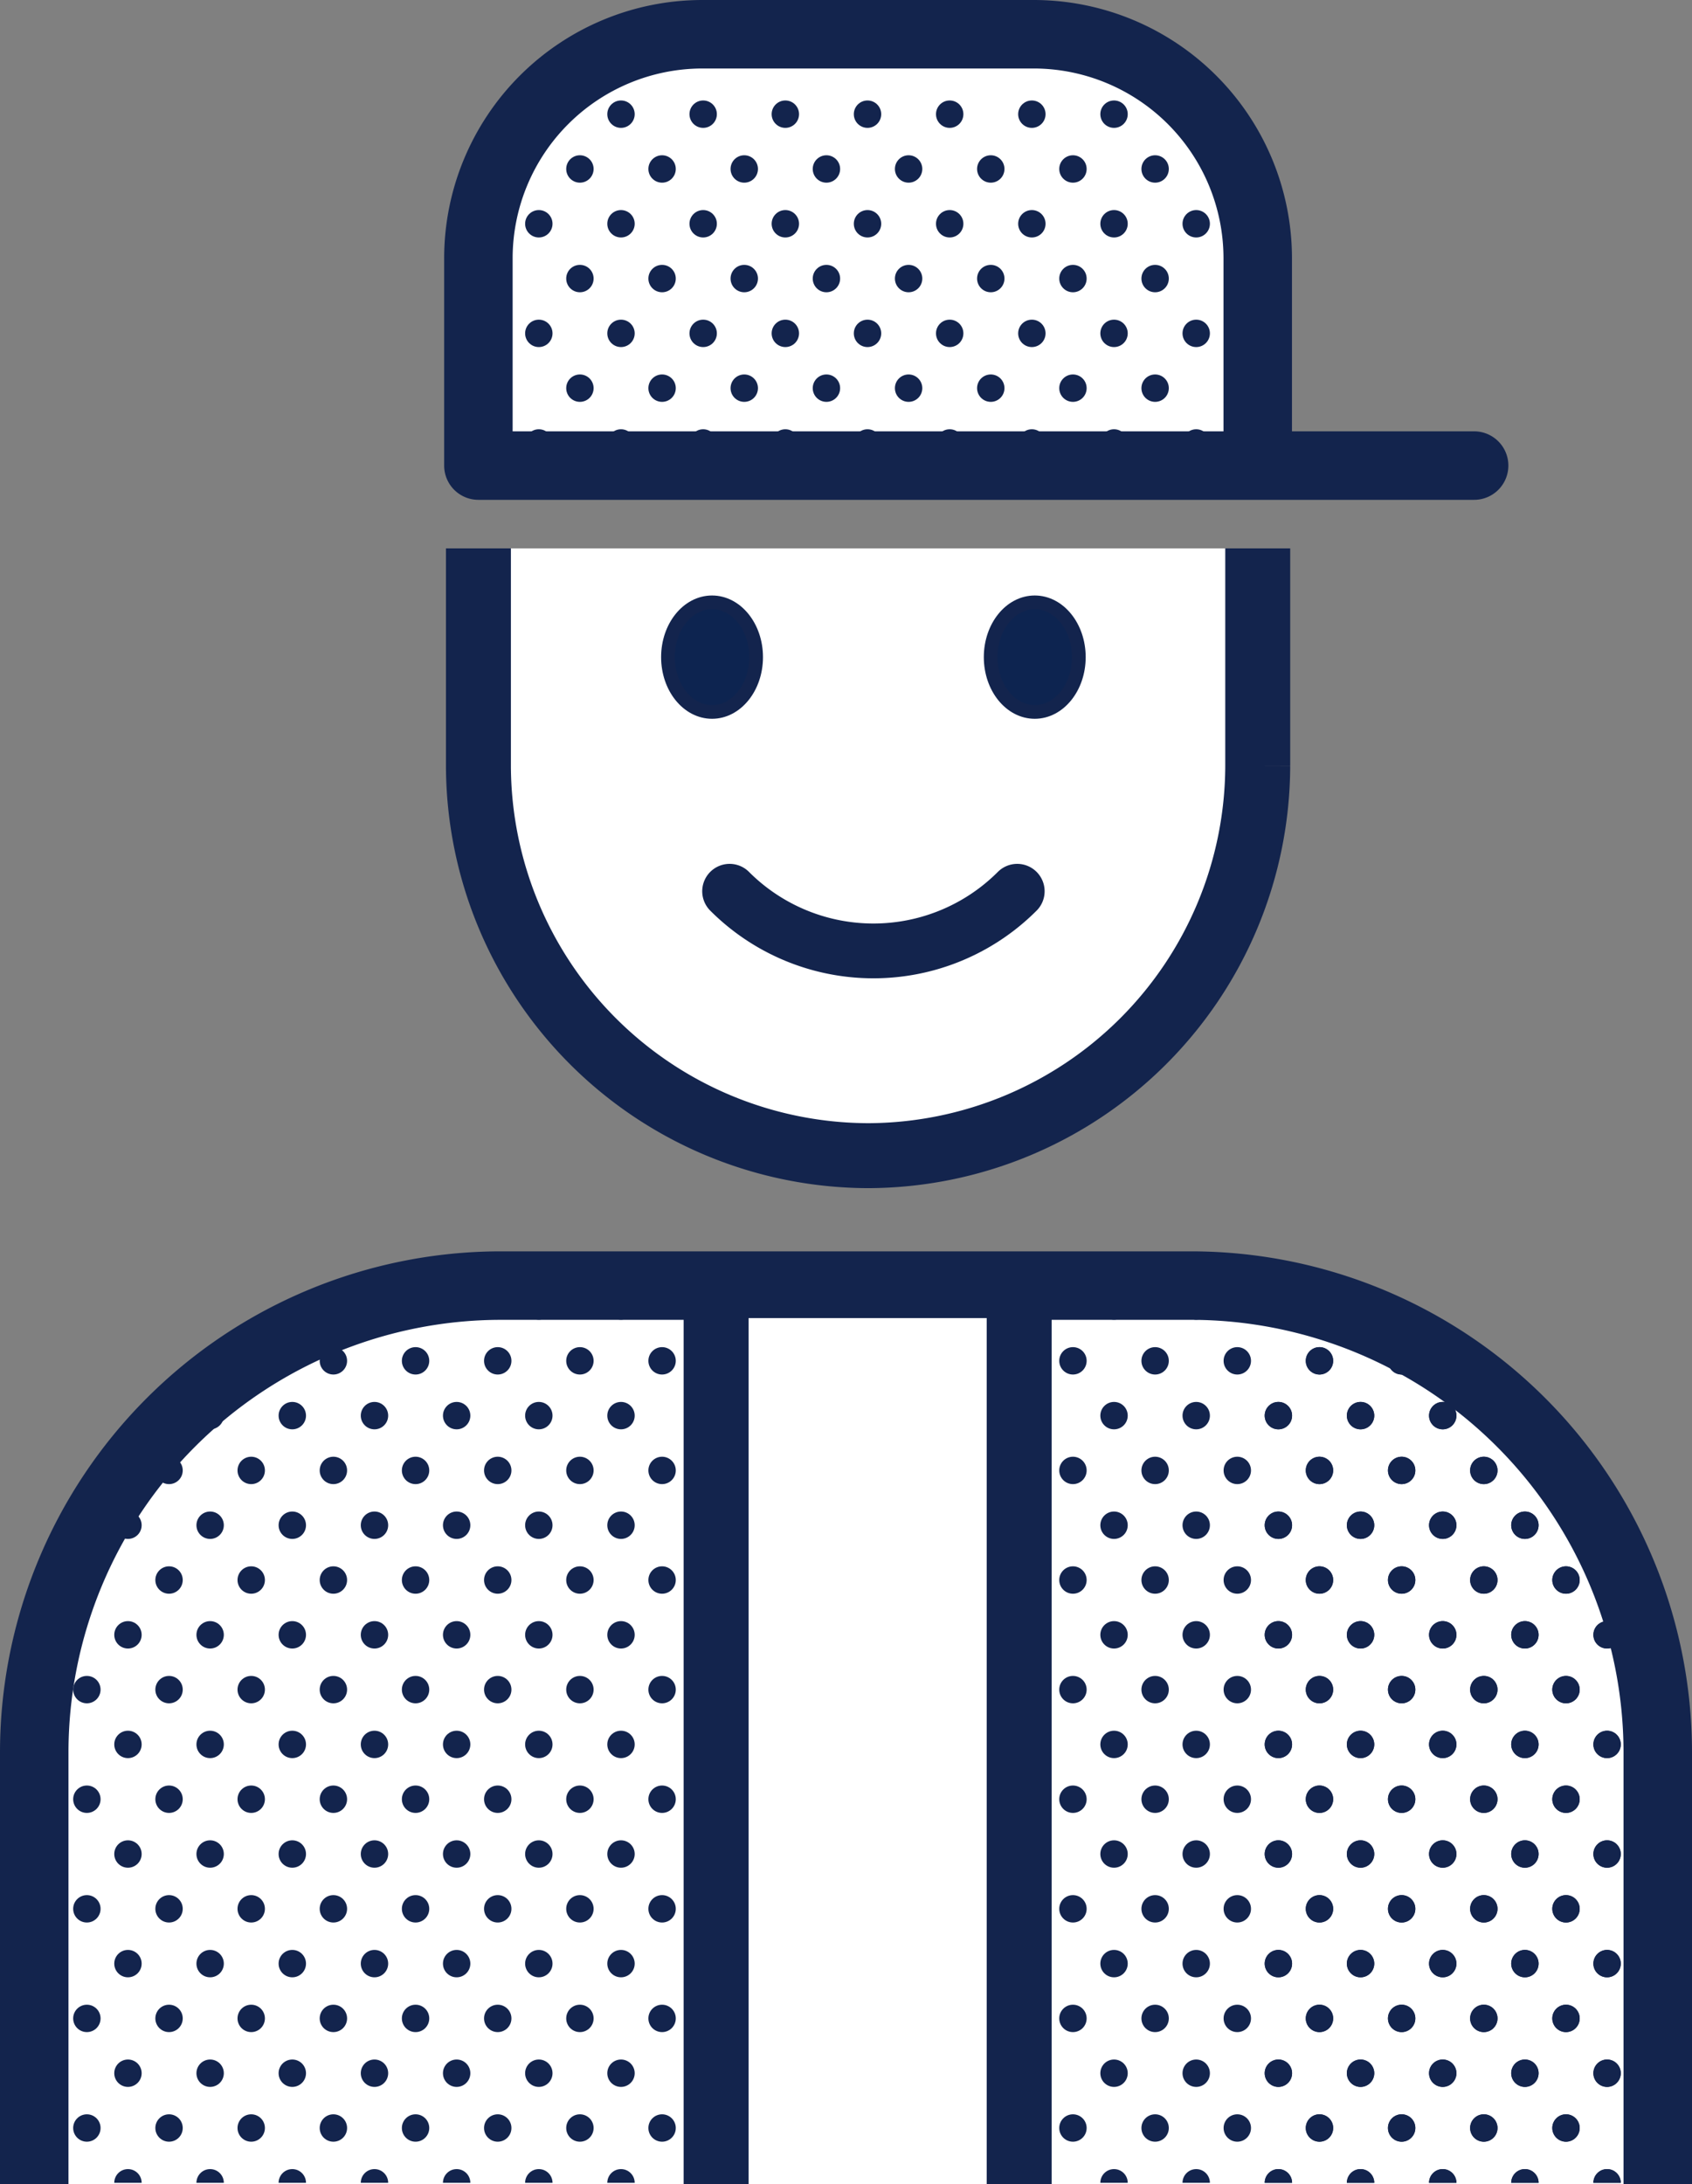 <svg xmlns="http://www.w3.org/2000/svg" xmlns:xlink="http://www.w3.org/1999/xlink" width="123.544" height="159.437" viewBox="0 0 123.544 159.437"><rect x="0" y="0" width="123.544" height="159.437" fill="#808080" stroke="none"/><defs><style>.a,.b,.h,.i,.k{fill:none;}.a{stroke:#cf322a;}.a,.h,.i,.k{stroke-linejoin:round;}.a,.h,.i{stroke-width:5px;}.c,.d{fill:#fff;}.c,.h,.i,.k,.m{stroke:#13244d;}.c{stroke-miterlimit:10;stroke-width:4.742px;}.e{clip-path:url(#a);}.f{clip-path:url(#b);}.g{fill:#13244d;}.i,.k{stroke-linecap:round;}.j{clip-path:url(#c);}.k{stroke-width:4px;}.l{fill:#cf322a;}.m{fill:#0d2450;}</style><clipPath id="a"><path class="a" d="M274.165,3066.238v-31.612a34.082,34.082,0,0,1,33.983-33.983h50.579a34.082,34.082,0,0,1,33.982,33.982h0v31.613"/></clipPath><clipPath id="b"><rect class="b" width="117" height="65"/></clipPath><clipPath id="c"><rect class="b" width="50" height="26"/></clipPath></defs><g transform="translate(-271.665 -2906.801)"><path class="c" d="M363.5,2946.829v15.88a28.534,28.534,0,0,1-28.451,28.45h0a28.534,28.534,0,0,1-28.451-28.45v-15.88"/><path class="d" d="M274.165,3066.238v-31.612a34.082,34.082,0,0,1,33.983-33.983h50.579a34.082,34.082,0,0,1,33.982,33.982h0v31.613"/><path class="b" d="M274.165,3066.238v-31.612a34.082,34.082,0,0,1,33.983-33.983h50.579a34.082,34.082,0,0,1,33.982,33.982h0v31.613"/><g class="e"><g class="f" transform="translate(274.008 3001.135)"><g transform="translate(-255.008 -4776.397)"><circle class="g" cx="1" cy="1" r="1" transform="translate(255.008 4776.397)"/><circle class="g" cx="1" cy="1" r="1" transform="translate(258.008 4780.397)"/><circle class="g" cx="1" cy="1" r="1" transform="translate(261.008 4776.397)"/><circle class="g" cx="1" cy="1" r="1" transform="translate(264.008 4780.397)"/><circle class="g" cx="1" cy="1" r="1" transform="translate(267.008 4776.397)"/><circle class="g" cx="1" cy="1" r="1" transform="translate(270.008 4780.397)"/><circle class="g" cx="1" cy="1" r="1" transform="translate(273.008 4776.397)"/><circle class="g" cx="1" cy="1" r="1" transform="translate(276.008 4780.397)"/><circle class="g" cx="1" cy="1" r="1" transform="translate(279.008 4776.397)"/><circle class="g" cx="1" cy="1" r="1" transform="translate(282.008 4780.397)"/><circle class="g" cx="1" cy="1" r="1" transform="translate(342.008 4780.397)"/><circle class="g" cx="1" cy="1" r="1" transform="translate(285.008 4776.397)"/><circle class="g" cx="1" cy="1" r="1" transform="translate(345.008 4776.397)"/><circle class="g" cx="1" cy="1" r="1" transform="translate(288.008 4780.397)"/><circle class="g" cx="1" cy="1" r="1" transform="translate(348.008 4780.397)"/><circle class="g" cx="1" cy="1" r="1" transform="translate(291.008 4776.397)"/><circle class="g" cx="1" cy="1" r="1" transform="translate(351.008 4776.397)"/><circle class="g" cx="1" cy="1" r="1" transform="translate(294.008 4780.397)"/><circle class="g" cx="1" cy="1" r="1" transform="translate(354.008 4780.397)"/><circle class="g" cx="1" cy="1" r="1" transform="translate(297.008 4776.397)"/><circle class="g" cx="1" cy="1" r="1" transform="translate(357.008 4776.397)"/><circle class="g" cx="1" cy="1" r="1" transform="translate(303.008 4776.397)"/><circle class="g" cx="1" cy="1" r="1" transform="translate(363.008 4776.397)"/><circle class="g" cx="1" cy="1" r="1" transform="translate(309.008 4776.397)"/><circle class="g" cx="1" cy="1" r="1" transform="translate(369.008 4776.397)"/><circle class="g" cx="1" cy="1" r="1" transform="translate(315.008 4776.397)"/><circle class="g" cx="1" cy="1" r="1" transform="translate(375.008 4776.397)"/><circle class="g" cx="1" cy="1" r="1" transform="translate(321.008 4776.397)"/><circle class="g" cx="1" cy="1" r="1" transform="translate(381.008 4776.397)"/><circle class="g" cx="1" cy="1" r="1" transform="translate(327.008 4776.397)"/><circle class="g" cx="1" cy="1" r="1" transform="translate(387.008 4776.397)"/><circle class="g" cx="1" cy="1" r="1" transform="translate(333.008 4776.397)"/><circle class="g" cx="1" cy="1" r="1" transform="translate(393.008 4776.397)"/><circle class="g" cx="1" cy="1" r="1" transform="translate(339.008 4776.397)"/><circle class="g" cx="1" cy="1" r="1" transform="translate(399.008 4776.397)"/><circle class="g" cx="1" cy="1" r="1" transform="translate(300.008 4780.397)"/><circle class="g" cx="1" cy="1" r="1" transform="translate(360.008 4780.397)"/><circle class="g" cx="1" cy="1" r="1" transform="translate(306.008 4780.397)"/><circle class="g" cx="1" cy="1" r="1" transform="translate(366.008 4780.397)"/><circle class="g" cx="1" cy="1" r="1" transform="translate(312.008 4780.397)"/><circle class="g" cx="1" cy="1" r="1" transform="translate(372.008 4780.397)"/><circle class="g" cx="1" cy="1" r="1" transform="translate(318.008 4780.397)"/><circle class="g" cx="1" cy="1" r="1" transform="translate(378.008 4780.397)"/><circle class="g" cx="1" cy="1" r="1" transform="translate(324.008 4780.397)"/><circle class="g" cx="1" cy="1" r="1" transform="translate(384.008 4780.397)"/><circle class="g" cx="1" cy="1" r="1" transform="translate(330.008 4780.397)"/><circle class="g" cx="1" cy="1" r="1" transform="translate(390.008 4780.397)"/><circle class="g" cx="1" cy="1" r="1" transform="translate(336.008 4780.397)"/><circle class="g" cx="1" cy="1" r="1" transform="translate(396.008 4780.397)"/></g><g transform="translate(-165.008 -4776.397)"><circle class="g" cx="1" cy="1" r="1" transform="translate(255.008 4776.397)"/><circle class="g" cx="1" cy="1" r="1" transform="translate(258.008 4780.397)"/><circle class="g" cx="1" cy="1" r="1" transform="translate(261.008 4776.397)"/><circle class="g" cx="1" cy="1" r="1" transform="translate(264.008 4780.397)"/><circle class="g" cx="1" cy="1" r="1" transform="translate(267.008 4776.397)"/><circle class="g" cx="1" cy="1" r="1" transform="translate(270.008 4780.397)"/><circle class="g" cx="1" cy="1" r="1" transform="translate(273.008 4776.397)"/><circle class="g" cx="1" cy="1" r="1" transform="translate(276.008 4780.397)"/><circle class="g" cx="1" cy="1" r="1" transform="translate(279.008 4776.397)"/><circle class="g" cx="1" cy="1" r="1" transform="translate(282.008 4780.397)"/><circle class="g" cx="1" cy="1" r="1" transform="translate(342.008 4780.397)"/><circle class="g" cx="1" cy="1" r="1" transform="translate(285.008 4776.397)"/><circle class="g" cx="1" cy="1" r="1" transform="translate(345.008 4776.397)"/><circle class="g" cx="1" cy="1" r="1" transform="translate(288.008 4780.397)"/><circle class="g" cx="1" cy="1" r="1" transform="translate(348.008 4780.397)"/><circle class="g" cx="1" cy="1" r="1" transform="translate(291.008 4776.397)"/><circle class="g" cx="1" cy="1" r="1" transform="translate(351.008 4776.397)"/><circle class="g" cx="1" cy="1" r="1" transform="translate(294.008 4780.397)"/><circle class="g" cx="1" cy="1" r="1" transform="translate(354.008 4780.397)"/><circle class="g" cx="1" cy="1" r="1" transform="translate(297.008 4776.397)"/><circle class="g" cx="1" cy="1" r="1" transform="translate(357.008 4776.397)"/><circle class="g" cx="1" cy="1" r="1" transform="translate(303.008 4776.397)"/><circle class="g" cx="1" cy="1" r="1" transform="translate(363.008 4776.397)"/><circle class="g" cx="1" cy="1" r="1" transform="translate(309.008 4776.397)"/><circle class="g" cx="1" cy="1" r="1" transform="translate(369.008 4776.397)"/><circle class="g" cx="1" cy="1" r="1" transform="translate(315.008 4776.397)"/><circle class="g" cx="1" cy="1" r="1" transform="translate(375.008 4776.397)"/><circle class="g" cx="1" cy="1" r="1" transform="translate(321.008 4776.397)"/><circle class="g" cx="1" cy="1" r="1" transform="translate(381.008 4776.397)"/><circle class="g" cx="1" cy="1" r="1" transform="translate(327.008 4776.397)"/><circle class="g" cx="1" cy="1" r="1" transform="translate(387.008 4776.397)"/><circle class="g" cx="1" cy="1" r="1" transform="translate(333.008 4776.397)"/><circle class="g" cx="1" cy="1" r="1" transform="translate(393.008 4776.397)"/><circle class="g" cx="1" cy="1" r="1" transform="translate(339.008 4776.397)"/><circle class="g" cx="1" cy="1" r="1" transform="translate(399.008 4776.397)"/><circle class="g" cx="1" cy="1" r="1" transform="translate(300.008 4780.397)"/><circle class="g" cx="1" cy="1" r="1" transform="translate(360.008 4780.397)"/><circle class="g" cx="1" cy="1" r="1" transform="translate(306.008 4780.397)"/><circle class="g" cx="1" cy="1" r="1" transform="translate(366.008 4780.397)"/><circle class="g" cx="1" cy="1" r="1" transform="translate(312.008 4780.397)"/><circle class="g" cx="1" cy="1" r="1" transform="translate(372.008 4780.397)"/><circle class="g" cx="1" cy="1" r="1" transform="translate(318.008 4780.397)"/><circle class="g" cx="1" cy="1" r="1" transform="translate(378.008 4780.397)"/><circle class="g" cx="1" cy="1" r="1" transform="translate(324.008 4780.397)"/><circle class="g" cx="1" cy="1" r="1" transform="translate(384.008 4780.397)"/><circle class="g" cx="1" cy="1" r="1" transform="translate(330.008 4780.397)"/><circle class="g" cx="1" cy="1" r="1" transform="translate(390.008 4780.397)"/><circle class="g" cx="1" cy="1" r="1" transform="translate(336.008 4780.397)"/><circle class="g" cx="1" cy="1" r="1" transform="translate(396.008 4780.397)"/></g><g transform="translate(-255.008 -4768.397)"><circle class="g" cx="1" cy="1" r="1" transform="translate(255.008 4776.397)"/><circle class="g" cx="1" cy="1" r="1" transform="translate(258.008 4780.397)"/><circle class="g" cx="1" cy="1" r="1" transform="translate(261.008 4776.397)"/><circle class="g" cx="1" cy="1" r="1" transform="translate(264.008 4780.397)"/><circle class="g" cx="1" cy="1" r="1" transform="translate(267.008 4776.397)"/><circle class="g" cx="1" cy="1" r="1" transform="translate(270.008 4780.397)"/><circle class="g" cx="1" cy="1" r="1" transform="translate(273.008 4776.397)"/><circle class="g" cx="1" cy="1" r="1" transform="translate(276.008 4780.397)"/><circle class="g" cx="1" cy="1" r="1" transform="translate(279.008 4776.397)"/><circle class="g" cx="1" cy="1" r="1" transform="translate(282.008 4780.397)"/><circle class="g" cx="1" cy="1" r="1" transform="translate(342.008 4780.397)"/><circle class="g" cx="1" cy="1" r="1" transform="translate(285.008 4776.397)"/><circle class="g" cx="1" cy="1" r="1" transform="translate(345.008 4776.397)"/><circle class="g" cx="1" cy="1" r="1" transform="translate(288.008 4780.397)"/><circle class="g" cx="1" cy="1" r="1" transform="translate(348.008 4780.397)"/><circle class="g" cx="1" cy="1" r="1" transform="translate(291.008 4776.397)"/><circle class="g" cx="1" cy="1" r="1" transform="translate(351.008 4776.397)"/><circle class="g" cx="1" cy="1" r="1" transform="translate(294.008 4780.397)"/><circle class="g" cx="1" cy="1" r="1" transform="translate(354.008 4780.397)"/><circle class="g" cx="1" cy="1" r="1" transform="translate(297.008 4776.397)"/><circle class="g" cx="1" cy="1" r="1" transform="translate(357.008 4776.397)"/><circle class="g" cx="1" cy="1" r="1" transform="translate(303.008 4776.397)"/><circle class="g" cx="1" cy="1" r="1" transform="translate(363.008 4776.397)"/><circle class="g" cx="1" cy="1" r="1" transform="translate(309.008 4776.397)"/><circle class="g" cx="1" cy="1" r="1" transform="translate(369.008 4776.397)"/><circle class="g" cx="1" cy="1" r="1" transform="translate(315.008 4776.397)"/><circle class="g" cx="1" cy="1" r="1" transform="translate(375.008 4776.397)"/><circle class="g" cx="1" cy="1" r="1" transform="translate(321.008 4776.397)"/><circle class="g" cx="1" cy="1" r="1" transform="translate(381.008 4776.397)"/><circle class="g" cx="1" cy="1" r="1" transform="translate(327.008 4776.397)"/><circle class="g" cx="1" cy="1" r="1" transform="translate(387.008 4776.397)"/><circle class="g" cx="1" cy="1" r="1" transform="translate(333.008 4776.397)"/><circle class="g" cx="1" cy="1" r="1" transform="translate(393.008 4776.397)"/><circle class="g" cx="1" cy="1" r="1" transform="translate(339.008 4776.397)"/><circle class="g" cx="1" cy="1" r="1" transform="translate(399.008 4776.397)"/><circle class="g" cx="1" cy="1" r="1" transform="translate(300.008 4780.397)"/><circle class="g" cx="1" cy="1" r="1" transform="translate(360.008 4780.397)"/><circle class="g" cx="1" cy="1" r="1" transform="translate(306.008 4780.397)"/><circle class="g" cx="1" cy="1" r="1" transform="translate(366.008 4780.397)"/><circle class="g" cx="1" cy="1" r="1" transform="translate(312.008 4780.397)"/><circle class="g" cx="1" cy="1" r="1" transform="translate(372.008 4780.397)"/><circle class="g" cx="1" cy="1" r="1" transform="translate(318.008 4780.397)"/><circle class="g" cx="1" cy="1" r="1" transform="translate(378.008 4780.397)"/><circle class="g" cx="1" cy="1" r="1" transform="translate(324.008 4780.397)"/><circle class="g" cx="1" cy="1" r="1" transform="translate(384.008 4780.397)"/><circle class="g" cx="1" cy="1" r="1" transform="translate(330.008 4780.397)"/><circle class="g" cx="1" cy="1" r="1" transform="translate(390.008 4780.397)"/><circle class="g" cx="1" cy="1" r="1" transform="translate(336.008 4780.397)"/><circle class="g" cx="1" cy="1" r="1" transform="translate(396.008 4780.397)"/></g><g transform="translate(-165.008 -4768.397)"><circle class="g" cx="1" cy="1" r="1" transform="translate(255.008 4776.397)"/><circle class="g" cx="1" cy="1" r="1" transform="translate(258.008 4780.397)"/><circle class="g" cx="1" cy="1" r="1" transform="translate(261.008 4776.397)"/><circle class="g" cx="1" cy="1" r="1" transform="translate(264.008 4780.397)"/><circle class="g" cx="1" cy="1" r="1" transform="translate(267.008 4776.397)"/><circle class="g" cx="1" cy="1" r="1" transform="translate(270.008 4780.397)"/><circle class="g" cx="1" cy="1" r="1" transform="translate(273.008 4776.397)"/><circle class="g" cx="1" cy="1" r="1" transform="translate(276.008 4780.397)"/><circle class="g" cx="1" cy="1" r="1" transform="translate(279.008 4776.397)"/><circle class="g" cx="1" cy="1" r="1" transform="translate(282.008 4780.397)"/><circle class="g" cx="1" cy="1" r="1" transform="translate(342.008 4780.397)"/><circle class="g" cx="1" cy="1" r="1" transform="translate(285.008 4776.397)"/><circle class="g" cx="1" cy="1" r="1" transform="translate(345.008 4776.397)"/><circle class="g" cx="1" cy="1" r="1" transform="translate(288.008 4780.397)"/><circle class="g" cx="1" cy="1" r="1" transform="translate(348.008 4780.397)"/><circle class="g" cx="1" cy="1" r="1" transform="translate(291.008 4776.397)"/><circle class="g" cx="1" cy="1" r="1" transform="translate(351.008 4776.397)"/><circle class="g" cx="1" cy="1" r="1" transform="translate(294.008 4780.397)"/><circle class="g" cx="1" cy="1" r="1" transform="translate(354.008 4780.397)"/><circle class="g" cx="1" cy="1" r="1" transform="translate(297.008 4776.397)"/><circle class="g" cx="1" cy="1" r="1" transform="translate(357.008 4776.397)"/><circle class="g" cx="1" cy="1" r="1" transform="translate(303.008 4776.397)"/><circle class="g" cx="1" cy="1" r="1" transform="translate(363.008 4776.397)"/><circle class="g" cx="1" cy="1" r="1" transform="translate(309.008 4776.397)"/><circle class="g" cx="1" cy="1" r="1" transform="translate(369.008 4776.397)"/><circle class="g" cx="1" cy="1" r="1" transform="translate(315.008 4776.397)"/><circle class="g" cx="1" cy="1" r="1" transform="translate(375.008 4776.397)"/><circle class="g" cx="1" cy="1" r="1" transform="translate(321.008 4776.397)"/><circle class="g" cx="1" cy="1" r="1" transform="translate(381.008 4776.397)"/><circle class="g" cx="1" cy="1" r="1" transform="translate(327.008 4776.397)"/><circle class="g" cx="1" cy="1" r="1" transform="translate(387.008 4776.397)"/><circle class="g" cx="1" cy="1" r="1" transform="translate(333.008 4776.397)"/><circle class="g" cx="1" cy="1" r="1" transform="translate(393.008 4776.397)"/><circle class="g" cx="1" cy="1" r="1" transform="translate(339.008 4776.397)"/><circle class="g" cx="1" cy="1" r="1" transform="translate(399.008 4776.397)"/><circle class="g" cx="1" cy="1" r="1" transform="translate(300.008 4780.397)"/><circle class="g" cx="1" cy="1" r="1" transform="translate(360.008 4780.397)"/><circle class="g" cx="1" cy="1" r="1" transform="translate(306.008 4780.397)"/><circle class="g" cx="1" cy="1" r="1" transform="translate(366.008 4780.397)"/><circle class="g" cx="1" cy="1" r="1" transform="translate(312.008 4780.397)"/><circle class="g" cx="1" cy="1" r="1" transform="translate(372.008 4780.397)"/><circle class="g" cx="1" cy="1" r="1" transform="translate(318.008 4780.397)"/><circle class="g" cx="1" cy="1" r="1" transform="translate(378.008 4780.397)"/><circle class="g" cx="1" cy="1" r="1" transform="translate(324.008 4780.397)"/><circle class="g" cx="1" cy="1" r="1" transform="translate(384.008 4780.397)"/><circle class="g" cx="1" cy="1" r="1" transform="translate(330.008 4780.397)"/><circle class="g" cx="1" cy="1" r="1" transform="translate(390.008 4780.397)"/><circle class="g" cx="1" cy="1" r="1" transform="translate(336.008 4780.397)"/><circle class="g" cx="1" cy="1" r="1" transform="translate(396.008 4780.397)"/></g><g transform="translate(-255.008 -4760.397)"><circle class="g" cx="1" cy="1" r="1" transform="translate(255.008 4776.397)"/><circle class="g" cx="1" cy="1" r="1" transform="translate(258.008 4780.397)"/><circle class="g" cx="1" cy="1" r="1" transform="translate(261.008 4776.397)"/><circle class="g" cx="1" cy="1" r="1" transform="translate(264.008 4780.397)"/><circle class="g" cx="1" cy="1" r="1" transform="translate(267.008 4776.397)"/><circle class="g" cx="1" cy="1" r="1" transform="translate(270.008 4780.397)"/><circle class="g" cx="1" cy="1" r="1" transform="translate(273.008 4776.397)"/><circle class="g" cx="1" cy="1" r="1" transform="translate(276.008 4780.397)"/><circle class="g" cx="1" cy="1" r="1" transform="translate(279.008 4776.397)"/><circle class="g" cx="1" cy="1" r="1" transform="translate(282.008 4780.397)"/><circle class="g" cx="1" cy="1" r="1" transform="translate(342.008 4780.397)"/><circle class="g" cx="1" cy="1" r="1" transform="translate(285.008 4776.397)"/><circle class="g" cx="1" cy="1" r="1" transform="translate(345.008 4776.397)"/><circle class="g" cx="1" cy="1" r="1" transform="translate(288.008 4780.397)"/><circle class="g" cx="1" cy="1" r="1" transform="translate(348.008 4780.397)"/><circle class="g" cx="1" cy="1" r="1" transform="translate(291.008 4776.397)"/><circle class="g" cx="1" cy="1" r="1" transform="translate(351.008 4776.397)"/><circle class="g" cx="1" cy="1" r="1" transform="translate(294.008 4780.397)"/><circle class="g" cx="1" cy="1" r="1" transform="translate(354.008 4780.397)"/><circle class="g" cx="1" cy="1" r="1" transform="translate(297.008 4776.397)"/><circle class="g" cx="1" cy="1" r="1" transform="translate(357.008 4776.397)"/><circle class="g" cx="1" cy="1" r="1" transform="translate(303.008 4776.397)"/><circle class="g" cx="1" cy="1" r="1" transform="translate(363.008 4776.397)"/><circle class="g" cx="1" cy="1" r="1" transform="translate(309.008 4776.397)"/><circle class="g" cx="1" cy="1" r="1" transform="translate(369.008 4776.397)"/><circle class="g" cx="1" cy="1" r="1" transform="translate(315.008 4776.397)"/><circle class="g" cx="1" cy="1" r="1" transform="translate(375.008 4776.397)"/><circle class="g" cx="1" cy="1" r="1" transform="translate(321.008 4776.397)"/><circle class="g" cx="1" cy="1" r="1" transform="translate(381.008 4776.397)"/><circle class="g" cx="1" cy="1" r="1" transform="translate(327.008 4776.397)"/><circle class="g" cx="1" cy="1" r="1" transform="translate(387.008 4776.397)"/><circle class="g" cx="1" cy="1" r="1" transform="translate(333.008 4776.397)"/><circle class="g" cx="1" cy="1" r="1" transform="translate(393.008 4776.397)"/><circle class="g" cx="1" cy="1" r="1" transform="translate(339.008 4776.397)"/><circle class="g" cx="1" cy="1" r="1" transform="translate(399.008 4776.397)"/><circle class="g" cx="1" cy="1" r="1" transform="translate(300.008 4780.397)"/><circle class="g" cx="1" cy="1" r="1" transform="translate(360.008 4780.397)"/><circle class="g" cx="1" cy="1" r="1" transform="translate(306.008 4780.397)"/><circle class="g" cx="1" cy="1" r="1" transform="translate(366.008 4780.397)"/><circle class="g" cx="1" cy="1" r="1" transform="translate(312.008 4780.397)"/><circle class="g" cx="1" cy="1" r="1" transform="translate(372.008 4780.397)"/><circle class="g" cx="1" cy="1" r="1" transform="translate(318.008 4780.397)"/><circle class="g" cx="1" cy="1" r="1" transform="translate(378.008 4780.397)"/><circle class="g" cx="1" cy="1" r="1" transform="translate(324.008 4780.397)"/><circle class="g" cx="1" cy="1" r="1" transform="translate(384.008 4780.397)"/><circle class="g" cx="1" cy="1" r="1" transform="translate(330.008 4780.397)"/><circle class="g" cx="1" cy="1" r="1" transform="translate(390.008 4780.397)"/><circle class="g" cx="1" cy="1" r="1" transform="translate(336.008 4780.397)"/><circle class="g" cx="1" cy="1" r="1" transform="translate(396.008 4780.397)"/></g><g transform="translate(-165.008 -4760.397)"><circle class="g" cx="1" cy="1" r="1" transform="translate(255.008 4776.397)"/><circle class="g" cx="1" cy="1" r="1" transform="translate(258.008 4780.397)"/><circle class="g" cx="1" cy="1" r="1" transform="translate(261.008 4776.397)"/><circle class="g" cx="1" cy="1" r="1" transform="translate(264.008 4780.397)"/><circle class="g" cx="1" cy="1" r="1" transform="translate(267.008 4776.397)"/><circle class="g" cx="1" cy="1" r="1" transform="translate(270.008 4780.397)"/><circle class="g" cx="1" cy="1" r="1" transform="translate(273.008 4776.397)"/><circle class="g" cx="1" cy="1" r="1" transform="translate(276.008 4780.397)"/><circle class="g" cx="1" cy="1" r="1" transform="translate(279.008 4776.397)"/><circle class="g" cx="1" cy="1" r="1" transform="translate(282.008 4780.397)"/><circle class="g" cx="1" cy="1" r="1" transform="translate(342.008 4780.397)"/><circle class="g" cx="1" cy="1" r="1" transform="translate(285.008 4776.397)"/><circle class="g" cx="1" cy="1" r="1" transform="translate(345.008 4776.397)"/><circle class="g" cx="1" cy="1" r="1" transform="translate(288.008 4780.397)"/><circle class="g" cx="1" cy="1" r="1" transform="translate(348.008 4780.397)"/><circle class="g" cx="1" cy="1" r="1" transform="translate(291.008 4776.397)"/><circle class="g" cx="1" cy="1" r="1" transform="translate(351.008 4776.397)"/><circle class="g" cx="1" cy="1" r="1" transform="translate(294.008 4780.397)"/><circle class="g" cx="1" cy="1" r="1" transform="translate(354.008 4780.397)"/><circle class="g" cx="1" cy="1" r="1" transform="translate(297.008 4776.397)"/><circle class="g" cx="1" cy="1" r="1" transform="translate(357.008 4776.397)"/><circle class="g" cx="1" cy="1" r="1" transform="translate(303.008 4776.397)"/><circle class="g" cx="1" cy="1" r="1" transform="translate(363.008 4776.397)"/><circle class="g" cx="1" cy="1" r="1" transform="translate(309.008 4776.397)"/><circle class="g" cx="1" cy="1" r="1" transform="translate(369.008 4776.397)"/><circle class="g" cx="1" cy="1" r="1" transform="translate(315.008 4776.397)"/><circle class="g" cx="1" cy="1" r="1" transform="translate(375.008 4776.397)"/><circle class="g" cx="1" cy="1" r="1" transform="translate(321.008 4776.397)"/><circle class="g" cx="1" cy="1" r="1" transform="translate(381.008 4776.397)"/><circle class="g" cx="1" cy="1" r="1" transform="translate(327.008 4776.397)"/><circle class="g" cx="1" cy="1" r="1" transform="translate(387.008 4776.397)"/><circle class="g" cx="1" cy="1" r="1" transform="translate(333.008 4776.397)"/><circle class="g" cx="1" cy="1" r="1" transform="translate(393.008 4776.397)"/><circle class="g" cx="1" cy="1" r="1" transform="translate(339.008 4776.397)"/><circle class="g" cx="1" cy="1" r="1" transform="translate(399.008 4776.397)"/><circle class="g" cx="1" cy="1" r="1" transform="translate(300.008 4780.397)"/><circle class="g" cx="1" cy="1" r="1" transform="translate(360.008 4780.397)"/><circle class="g" cx="1" cy="1" r="1" transform="translate(306.008 4780.397)"/><circle class="g" cx="1" cy="1" r="1" transform="translate(366.008 4780.397)"/><circle class="g" cx="1" cy="1" r="1" transform="translate(312.008 4780.397)"/><circle class="g" cx="1" cy="1" r="1" transform="translate(372.008 4780.397)"/><circle class="g" cx="1" cy="1" r="1" transform="translate(318.008 4780.397)"/><circle class="g" cx="1" cy="1" r="1" transform="translate(378.008 4780.397)"/><circle class="g" cx="1" cy="1" r="1" transform="translate(324.008 4780.397)"/><circle class="g" cx="1" cy="1" r="1" transform="translate(384.008 4780.397)"/><circle class="g" cx="1" cy="1" r="1" transform="translate(330.008 4780.397)"/><circle class="g" cx="1" cy="1" r="1" transform="translate(390.008 4780.397)"/><circle class="g" cx="1" cy="1" r="1" transform="translate(336.008 4780.397)"/><circle class="g" cx="1" cy="1" r="1" transform="translate(396.008 4780.397)"/></g><g transform="translate(-255.008 -4752.397)"><circle class="g" cx="1" cy="1" r="1" transform="translate(255.008 4776.397)"/><circle class="g" cx="1" cy="1" r="1" transform="translate(258.008 4780.397)"/><circle class="g" cx="1" cy="1" r="1" transform="translate(261.008 4776.397)"/><circle class="g" cx="1" cy="1" r="1" transform="translate(264.008 4780.397)"/><circle class="g" cx="1" cy="1" r="1" transform="translate(267.008 4776.397)"/><circle class="g" cx="1" cy="1" r="1" transform="translate(270.008 4780.397)"/><circle class="g" cx="1" cy="1" r="1" transform="translate(273.008 4776.397)"/><circle class="g" cx="1" cy="1" r="1" transform="translate(276.008 4780.397)"/><circle class="g" cx="1" cy="1" r="1" transform="translate(279.008 4776.397)"/><circle class="g" cx="1" cy="1" r="1" transform="translate(282.008 4780.397)"/><circle class="g" cx="1" cy="1" r="1" transform="translate(342.008 4780.397)"/><circle class="g" cx="1" cy="1" r="1" transform="translate(285.008 4776.397)"/><circle class="g" cx="1" cy="1" r="1" transform="translate(345.008 4776.397)"/><circle class="g" cx="1" cy="1" r="1" transform="translate(288.008 4780.397)"/><circle class="g" cx="1" cy="1" r="1" transform="translate(348.008 4780.397)"/><circle class="g" cx="1" cy="1" r="1" transform="translate(291.008 4776.397)"/><circle class="g" cx="1" cy="1" r="1" transform="translate(351.008 4776.397)"/><circle class="g" cx="1" cy="1" r="1" transform="translate(294.008 4780.397)"/><circle class="g" cx="1" cy="1" r="1" transform="translate(354.008 4780.397)"/><circle class="g" cx="1" cy="1" r="1" transform="translate(297.008 4776.397)"/><circle class="g" cx="1" cy="1" r="1" transform="translate(357.008 4776.397)"/><circle class="g" cx="1" cy="1" r="1" transform="translate(303.008 4776.397)"/><circle class="g" cx="1" cy="1" r="1" transform="translate(363.008 4776.397)"/><circle class="g" cx="1" cy="1" r="1" transform="translate(309.008 4776.397)"/><circle class="g" cx="1" cy="1" r="1" transform="translate(369.008 4776.397)"/><circle class="g" cx="1" cy="1" r="1" transform="translate(315.008 4776.397)"/><circle class="g" cx="1" cy="1" r="1" transform="translate(375.008 4776.397)"/><circle class="g" cx="1" cy="1" r="1" transform="translate(321.008 4776.397)"/><circle class="g" cx="1" cy="1" r="1" transform="translate(381.008 4776.397)"/><circle class="g" cx="1" cy="1" r="1" transform="translate(327.008 4776.397)"/><circle class="g" cx="1" cy="1" r="1" transform="translate(387.008 4776.397)"/><circle class="g" cx="1" cy="1" r="1" transform="translate(333.008 4776.397)"/><circle class="g" cx="1" cy="1" r="1" transform="translate(393.008 4776.397)"/><circle class="g" cx="1" cy="1" r="1" transform="translate(339.008 4776.397)"/><circle class="g" cx="1" cy="1" r="1" transform="translate(399.008 4776.397)"/><circle class="g" cx="1" cy="1" r="1" transform="translate(300.008 4780.397)"/><circle class="g" cx="1" cy="1" r="1" transform="translate(360.008 4780.397)"/><circle class="g" cx="1" cy="1" r="1" transform="translate(306.008 4780.397)"/><circle class="g" cx="1" cy="1" r="1" transform="translate(366.008 4780.397)"/><circle class="g" cx="1" cy="1" r="1" transform="translate(312.008 4780.397)"/><circle class="g" cx="1" cy="1" r="1" transform="translate(372.008 4780.397)"/><circle class="g" cx="1" cy="1" r="1" transform="translate(318.008 4780.397)"/><circle class="g" cx="1" cy="1" r="1" transform="translate(378.008 4780.397)"/><circle class="g" cx="1" cy="1" r="1" transform="translate(324.008 4780.397)"/><circle class="g" cx="1" cy="1" r="1" transform="translate(384.008 4780.397)"/><circle class="g" cx="1" cy="1" r="1" transform="translate(330.008 4780.397)"/><circle class="g" cx="1" cy="1" r="1" transform="translate(390.008 4780.397)"/><circle class="g" cx="1" cy="1" r="1" transform="translate(336.008 4780.397)"/><circle class="g" cx="1" cy="1" r="1" transform="translate(396.008 4780.397)"/></g><g transform="translate(-165.008 -4752.397)"><circle class="g" cx="1" cy="1" r="1" transform="translate(255.008 4776.397)"/><circle class="g" cx="1" cy="1" r="1" transform="translate(258.008 4780.397)"/><circle class="g" cx="1" cy="1" r="1" transform="translate(261.008 4776.397)"/><circle class="g" cx="1" cy="1" r="1" transform="translate(264.008 4780.397)"/><circle class="g" cx="1" cy="1" r="1" transform="translate(267.008 4776.397)"/><circle class="g" cx="1" cy="1" r="1" transform="translate(270.008 4780.397)"/><circle class="g" cx="1" cy="1" r="1" transform="translate(273.008 4776.397)"/><circle class="g" cx="1" cy="1" r="1" transform="translate(276.008 4780.397)"/><circle class="g" cx="1" cy="1" r="1" transform="translate(279.008 4776.397)"/><circle class="g" cx="1" cy="1" r="1" transform="translate(282.008 4780.397)"/><circle class="g" cx="1" cy="1" r="1" transform="translate(342.008 4780.397)"/><circle class="g" cx="1" cy="1" r="1" transform="translate(285.008 4776.397)"/><circle class="g" cx="1" cy="1" r="1" transform="translate(345.008 4776.397)"/><circle class="g" cx="1" cy="1" r="1" transform="translate(288.008 4780.397)"/><circle class="g" cx="1" cy="1" r="1" transform="translate(348.008 4780.397)"/><circle class="g" cx="1" cy="1" r="1" transform="translate(291.008 4776.397)"/><circle class="g" cx="1" cy="1" r="1" transform="translate(351.008 4776.397)"/><circle class="g" cx="1" cy="1" r="1" transform="translate(294.008 4780.397)"/><circle class="g" cx="1" cy="1" r="1" transform="translate(354.008 4780.397)"/><circle class="g" cx="1" cy="1" r="1" transform="translate(297.008 4776.397)"/><circle class="g" cx="1" cy="1" r="1" transform="translate(357.008 4776.397)"/><circle class="g" cx="1" cy="1" r="1" transform="translate(303.008 4776.397)"/><circle class="g" cx="1" cy="1" r="1" transform="translate(363.008 4776.397)"/><circle class="g" cx="1" cy="1" r="1" transform="translate(309.008 4776.397)"/><circle class="g" cx="1" cy="1" r="1" transform="translate(369.008 4776.397)"/><circle class="g" cx="1" cy="1" r="1" transform="translate(315.008 4776.397)"/><circle class="g" cx="1" cy="1" r="1" transform="translate(375.008 4776.397)"/><circle class="g" cx="1" cy="1" r="1" transform="translate(321.008 4776.397)"/><circle class="g" cx="1" cy="1" r="1" transform="translate(381.008 4776.397)"/><circle class="g" cx="1" cy="1" r="1" transform="translate(327.008 4776.397)"/><circle class="g" cx="1" cy="1" r="1" transform="translate(387.008 4776.397)"/><circle class="g" cx="1" cy="1" r="1" transform="translate(333.008 4776.397)"/><circle class="g" cx="1" cy="1" r="1" transform="translate(393.008 4776.397)"/><circle class="g" cx="1" cy="1" r="1" transform="translate(339.008 4776.397)"/><circle class="g" cx="1" cy="1" r="1" transform="translate(399.008 4776.397)"/><circle class="g" cx="1" cy="1" r="1" transform="translate(300.008 4780.397)"/><circle class="g" cx="1" cy="1" r="1" transform="translate(360.008 4780.397)"/><circle class="g" cx="1" cy="1" r="1" transform="translate(306.008 4780.397)"/><circle class="g" cx="1" cy="1" r="1" transform="translate(366.008 4780.397)"/><circle class="g" cx="1" cy="1" r="1" transform="translate(312.008 4780.397)"/><circle class="g" cx="1" cy="1" r="1" transform="translate(372.008 4780.397)"/><circle class="g" cx="1" cy="1" r="1" transform="translate(318.008 4780.397)"/><circle class="g" cx="1" cy="1" r="1" transform="translate(378.008 4780.397)"/><circle class="g" cx="1" cy="1" r="1" transform="translate(324.008 4780.397)"/><circle class="g" cx="1" cy="1" r="1" transform="translate(384.008 4780.397)"/><circle class="g" cx="1" cy="1" r="1" transform="translate(330.008 4780.397)"/><circle class="g" cx="1" cy="1" r="1" transform="translate(390.008 4780.397)"/><circle class="g" cx="1" cy="1" r="1" transform="translate(336.008 4780.397)"/><circle class="g" cx="1" cy="1" r="1" transform="translate(396.008 4780.397)"/></g><g transform="translate(-255.008 -4744.397)"><circle class="g" cx="1" cy="1" r="1" transform="translate(255.008 4776.397)"/><circle class="g" cx="1" cy="1" r="1" transform="translate(258.008 4780.397)"/><circle class="g" cx="1" cy="1" r="1" transform="translate(261.008 4776.397)"/><circle class="g" cx="1" cy="1" r="1" transform="translate(264.008 4780.397)"/><circle class="g" cx="1" cy="1" r="1" transform="translate(267.008 4776.397)"/><circle class="g" cx="1" cy="1" r="1" transform="translate(270.008 4780.397)"/><circle class="g" cx="1" cy="1" r="1" transform="translate(273.008 4776.397)"/><circle class="g" cx="1" cy="1" r="1" transform="translate(276.008 4780.397)"/><circle class="g" cx="1" cy="1" r="1" transform="translate(279.008 4776.397)"/><circle class="g" cx="1" cy="1" r="1" transform="translate(282.008 4780.397)"/><circle class="g" cx="1" cy="1" r="1" transform="translate(342.008 4780.397)"/><circle class="g" cx="1" cy="1" r="1" transform="translate(285.008 4776.397)"/><circle class="g" cx="1" cy="1" r="1" transform="translate(345.008 4776.397)"/><circle class="g" cx="1" cy="1" r="1" transform="translate(288.008 4780.397)"/><circle class="g" cx="1" cy="1" r="1" transform="translate(348.008 4780.397)"/><circle class="g" cx="1" cy="1" r="1" transform="translate(291.008 4776.397)"/><circle class="g" cx="1" cy="1" r="1" transform="translate(351.008 4776.397)"/><circle class="g" cx="1" cy="1" r="1" transform="translate(294.008 4780.397)"/><circle class="g" cx="1" cy="1" r="1" transform="translate(354.008 4780.397)"/><circle class="g" cx="1" cy="1" r="1" transform="translate(297.008 4776.397)"/><circle class="g" cx="1" cy="1" r="1" transform="translate(357.008 4776.397)"/><circle class="g" cx="1" cy="1" r="1" transform="translate(303.008 4776.397)"/><circle class="g" cx="1" cy="1" r="1" transform="translate(363.008 4776.397)"/><circle class="g" cx="1" cy="1" r="1" transform="translate(309.008 4776.397)"/><circle class="g" cx="1" cy="1" r="1" transform="translate(369.008 4776.397)"/><circle class="g" cx="1" cy="1" r="1" transform="translate(315.008 4776.397)"/><circle class="g" cx="1" cy="1" r="1" transform="translate(375.008 4776.397)"/><circle class="g" cx="1" cy="1" r="1" transform="translate(321.008 4776.397)"/><circle class="g" cx="1" cy="1" r="1" transform="translate(381.008 4776.397)"/><circle class="g" cx="1" cy="1" r="1" transform="translate(327.008 4776.397)"/><circle class="g" cx="1" cy="1" r="1" transform="translate(387.008 4776.397)"/><circle class="g" cx="1" cy="1" r="1" transform="translate(333.008 4776.397)"/><circle class="g" cx="1" cy="1" r="1" transform="translate(393.008 4776.397)"/><circle class="g" cx="1" cy="1" r="1" transform="translate(339.008 4776.397)"/><circle class="g" cx="1" cy="1" r="1" transform="translate(399.008 4776.397)"/><circle class="g" cx="1" cy="1" r="1" transform="translate(300.008 4780.397)"/><circle class="g" cx="1" cy="1" r="1" transform="translate(360.008 4780.397)"/><circle class="g" cx="1" cy="1" r="1" transform="translate(306.008 4780.397)"/><circle class="g" cx="1" cy="1" r="1" transform="translate(366.008 4780.397)"/><circle class="g" cx="1" cy="1" r="1" transform="translate(312.008 4780.397)"/><circle class="g" cx="1" cy="1" r="1" transform="translate(372.008 4780.397)"/><circle class="g" cx="1" cy="1" r="1" transform="translate(318.008 4780.397)"/><circle class="g" cx="1" cy="1" r="1" transform="translate(378.008 4780.397)"/><circle class="g" cx="1" cy="1" r="1" transform="translate(324.008 4780.397)"/><circle class="g" cx="1" cy="1" r="1" transform="translate(384.008 4780.397)"/><circle class="g" cx="1" cy="1" r="1" transform="translate(330.008 4780.397)"/><circle class="g" cx="1" cy="1" r="1" transform="translate(390.008 4780.397)"/><circle class="g" cx="1" cy="1" r="1" transform="translate(336.008 4780.397)"/><circle class="g" cx="1" cy="1" r="1" transform="translate(396.008 4780.397)"/></g><g transform="translate(-165.008 -4744.397)"><circle class="g" cx="1" cy="1" r="1" transform="translate(255.008 4776.397)"/><circle class="g" cx="1" cy="1" r="1" transform="translate(258.008 4780.397)"/><circle class="g" cx="1" cy="1" r="1" transform="translate(261.008 4776.397)"/><circle class="g" cx="1" cy="1" r="1" transform="translate(264.008 4780.397)"/><circle class="g" cx="1" cy="1" r="1" transform="translate(267.008 4776.397)"/><circle class="g" cx="1" cy="1" r="1" transform="translate(270.008 4780.397)"/><circle class="g" cx="1" cy="1" r="1" transform="translate(273.008 4776.397)"/><circle class="g" cx="1" cy="1" r="1" transform="translate(276.008 4780.397)"/><circle class="g" cx="1" cy="1" r="1" transform="translate(279.008 4776.397)"/><circle class="g" cx="1" cy="1" r="1" transform="translate(282.008 4780.397)"/><circle class="g" cx="1" cy="1" r="1" transform="translate(342.008 4780.397)"/><circle class="g" cx="1" cy="1" r="1" transform="translate(285.008 4776.397)"/><circle class="g" cx="1" cy="1" r="1" transform="translate(345.008 4776.397)"/><circle class="g" cx="1" cy="1" r="1" transform="translate(288.008 4780.397)"/><circle class="g" cx="1" cy="1" r="1" transform="translate(348.008 4780.397)"/><circle class="g" cx="1" cy="1" r="1" transform="translate(291.008 4776.397)"/><circle class="g" cx="1" cy="1" r="1" transform="translate(351.008 4776.397)"/><circle class="g" cx="1" cy="1" r="1" transform="translate(294.008 4780.397)"/><circle class="g" cx="1" cy="1" r="1" transform="translate(354.008 4780.397)"/><circle class="g" cx="1" cy="1" r="1" transform="translate(297.008 4776.397)"/><circle class="g" cx="1" cy="1" r="1" transform="translate(357.008 4776.397)"/><circle class="g" cx="1" cy="1" r="1" transform="translate(303.008 4776.397)"/><circle class="g" cx="1" cy="1" r="1" transform="translate(363.008 4776.397)"/><circle class="g" cx="1" cy="1" r="1" transform="translate(309.008 4776.397)"/><circle class="g" cx="1" cy="1" r="1" transform="translate(369.008 4776.397)"/><circle class="g" cx="1" cy="1" r="1" transform="translate(315.008 4776.397)"/><circle class="g" cx="1" cy="1" r="1" transform="translate(375.008 4776.397)"/><circle class="g" cx="1" cy="1" r="1" transform="translate(321.008 4776.397)"/><circle class="g" cx="1" cy="1" r="1" transform="translate(381.008 4776.397)"/><circle class="g" cx="1" cy="1" r="1" transform="translate(327.008 4776.397)"/><circle class="g" cx="1" cy="1" r="1" transform="translate(387.008 4776.397)"/><circle class="g" cx="1" cy="1" r="1" transform="translate(333.008 4776.397)"/><circle class="g" cx="1" cy="1" r="1" transform="translate(393.008 4776.397)"/><circle class="g" cx="1" cy="1" r="1" transform="translate(339.008 4776.397)"/><circle class="g" cx="1" cy="1" r="1" transform="translate(399.008 4776.397)"/><circle class="g" cx="1" cy="1" r="1" transform="translate(300.008 4780.397)"/><circle class="g" cx="1" cy="1" r="1" transform="translate(360.008 4780.397)"/><circle class="g" cx="1" cy="1" r="1" transform="translate(306.008 4780.397)"/><circle class="g" cx="1" cy="1" r="1" transform="translate(366.008 4780.397)"/><circle class="g" cx="1" cy="1" r="1" transform="translate(312.008 4780.397)"/><circle class="g" cx="1" cy="1" r="1" transform="translate(372.008 4780.397)"/><circle class="g" cx="1" cy="1" r="1" transform="translate(318.008 4780.397)"/><circle class="g" cx="1" cy="1" r="1" transform="translate(378.008 4780.397)"/><circle class="g" cx="1" cy="1" r="1" transform="translate(324.008 4780.397)"/><circle class="g" cx="1" cy="1" r="1" transform="translate(384.008 4780.397)"/><circle class="g" cx="1" cy="1" r="1" transform="translate(330.008 4780.397)"/><circle class="g" cx="1" cy="1" r="1" transform="translate(390.008 4780.397)"/><circle class="g" cx="1" cy="1" r="1" transform="translate(336.008 4780.397)"/><circle class="g" cx="1" cy="1" r="1" transform="translate(396.008 4780.397)"/></g><g transform="translate(-255.008 -4736.397)"><circle class="g" cx="1" cy="1" r="1" transform="translate(255.008 4776.397)"/><circle class="g" cx="1" cy="1" r="1" transform="translate(258.008 4780.397)"/><circle class="g" cx="1" cy="1" r="1" transform="translate(261.008 4776.397)"/><circle class="g" cx="1" cy="1" r="1" transform="translate(264.008 4780.397)"/><circle class="g" cx="1" cy="1" r="1" transform="translate(267.008 4776.397)"/><circle class="g" cx="1" cy="1" r="1" transform="translate(270.008 4780.397)"/><circle class="g" cx="1" cy="1" r="1" transform="translate(273.008 4776.397)"/><circle class="g" cx="1" cy="1" r="1" transform="translate(276.008 4780.397)"/><circle class="g" cx="1" cy="1" r="1" transform="translate(279.008 4776.397)"/><circle class="g" cx="1" cy="1" r="1" transform="translate(282.008 4780.397)"/><circle class="g" cx="1" cy="1" r="1" transform="translate(342.008 4780.397)"/><circle class="g" cx="1" cy="1" r="1" transform="translate(285.008 4776.397)"/><circle class="g" cx="1" cy="1" r="1" transform="translate(345.008 4776.397)"/><circle class="g" cx="1" cy="1" r="1" transform="translate(288.008 4780.397)"/><circle class="g" cx="1" cy="1" r="1" transform="translate(348.008 4780.397)"/><circle class="g" cx="1" cy="1" r="1" transform="translate(291.008 4776.397)"/><circle class="g" cx="1" cy="1" r="1" transform="translate(351.008 4776.397)"/><circle class="g" cx="1" cy="1" r="1" transform="translate(294.008 4780.397)"/><circle class="g" cx="1" cy="1" r="1" transform="translate(354.008 4780.397)"/><circle class="g" cx="1" cy="1" r="1" transform="translate(297.008 4776.397)"/><circle class="g" cx="1" cy="1" r="1" transform="translate(357.008 4776.397)"/><circle class="g" cx="1" cy="1" r="1" transform="translate(303.008 4776.397)"/><circle class="g" cx="1" cy="1" r="1" transform="translate(363.008 4776.397)"/><circle class="g" cx="1" cy="1" r="1" transform="translate(309.008 4776.397)"/><circle class="g" cx="1" cy="1" r="1" transform="translate(369.008 4776.397)"/><circle class="g" cx="1" cy="1" r="1" transform="translate(315.008 4776.397)"/><circle class="g" cx="1" cy="1" r="1" transform="translate(375.008 4776.397)"/><circle class="g" cx="1" cy="1" r="1" transform="translate(321.008 4776.397)"/><circle class="g" cx="1" cy="1" r="1" transform="translate(381.008 4776.397)"/><circle class="g" cx="1" cy="1" r="1" transform="translate(327.008 4776.397)"/><circle class="g" cx="1" cy="1" r="1" transform="translate(387.008 4776.397)"/><circle class="g" cx="1" cy="1" r="1" transform="translate(333.008 4776.397)"/><circle class="g" cx="1" cy="1" r="1" transform="translate(393.008 4776.397)"/><circle class="g" cx="1" cy="1" r="1" transform="translate(339.008 4776.397)"/><circle class="g" cx="1" cy="1" r="1" transform="translate(399.008 4776.397)"/><circle class="g" cx="1" cy="1" r="1" transform="translate(300.008 4780.397)"/><circle class="g" cx="1" cy="1" r="1" transform="translate(360.008 4780.397)"/><circle class="g" cx="1" cy="1" r="1" transform="translate(306.008 4780.397)"/><circle class="g" cx="1" cy="1" r="1" transform="translate(366.008 4780.397)"/><circle class="g" cx="1" cy="1" r="1" transform="translate(312.008 4780.397)"/><circle class="g" cx="1" cy="1" r="1" transform="translate(372.008 4780.397)"/><circle class="g" cx="1" cy="1" r="1" transform="translate(318.008 4780.397)"/><circle class="g" cx="1" cy="1" r="1" transform="translate(378.008 4780.397)"/><circle class="g" cx="1" cy="1" r="1" transform="translate(324.008 4780.397)"/><circle class="g" cx="1" cy="1" r="1" transform="translate(384.008 4780.397)"/><circle class="g" cx="1" cy="1" r="1" transform="translate(330.008 4780.397)"/><circle class="g" cx="1" cy="1" r="1" transform="translate(390.008 4780.397)"/><circle class="g" cx="1" cy="1" r="1" transform="translate(336.008 4780.397)"/><circle class="g" cx="1" cy="1" r="1" transform="translate(396.008 4780.397)"/></g><g transform="translate(-165.008 -4736.397)"><circle class="g" cx="1" cy="1" r="1" transform="translate(255.008 4776.397)"/><circle class="g" cx="1" cy="1" r="1" transform="translate(258.008 4780.397)"/><circle class="g" cx="1" cy="1" r="1" transform="translate(261.008 4776.397)"/><circle class="g" cx="1" cy="1" r="1" transform="translate(264.008 4780.397)"/><circle class="g" cx="1" cy="1" r="1" transform="translate(267.008 4776.397)"/><circle class="g" cx="1" cy="1" r="1" transform="translate(270.008 4780.397)"/><circle class="g" cx="1" cy="1" r="1" transform="translate(273.008 4776.397)"/><circle class="g" cx="1" cy="1" r="1" transform="translate(276.008 4780.397)"/><circle class="g" cx="1" cy="1" r="1" transform="translate(279.008 4776.397)"/><circle class="g" cx="1" cy="1" r="1" transform="translate(282.008 4780.397)"/><circle class="g" cx="1" cy="1" r="1" transform="translate(342.008 4780.397)"/><circle class="g" cx="1" cy="1" r="1" transform="translate(285.008 4776.397)"/><circle class="g" cx="1" cy="1" r="1" transform="translate(345.008 4776.397)"/><circle class="g" cx="1" cy="1" r="1" transform="translate(288.008 4780.397)"/><circle class="g" cx="1" cy="1" r="1" transform="translate(348.008 4780.397)"/><circle class="g" cx="1" cy="1" r="1" transform="translate(291.008 4776.397)"/><circle class="g" cx="1" cy="1" r="1" transform="translate(351.008 4776.397)"/><circle class="g" cx="1" cy="1" r="1" transform="translate(294.008 4780.397)"/><circle class="g" cx="1" cy="1" r="1" transform="translate(354.008 4780.397)"/><circle class="g" cx="1" cy="1" r="1" transform="translate(297.008 4776.397)"/><circle class="g" cx="1" cy="1" r="1" transform="translate(357.008 4776.397)"/><circle class="g" cx="1" cy="1" r="1" transform="translate(303.008 4776.397)"/><circle class="g" cx="1" cy="1" r="1" transform="translate(363.008 4776.397)"/><circle class="g" cx="1" cy="1" r="1" transform="translate(309.008 4776.397)"/><circle class="g" cx="1" cy="1" r="1" transform="translate(369.008 4776.397)"/><circle class="g" cx="1" cy="1" r="1" transform="translate(315.008 4776.397)"/><circle class="g" cx="1" cy="1" r="1" transform="translate(375.008 4776.397)"/><circle class="g" cx="1" cy="1" r="1" transform="translate(321.008 4776.397)"/><circle class="g" cx="1" cy="1" r="1" transform="translate(381.008 4776.397)"/><circle class="g" cx="1" cy="1" r="1" transform="translate(327.008 4776.397)"/><circle class="g" cx="1" cy="1" r="1" transform="translate(387.008 4776.397)"/><circle class="g" cx="1" cy="1" r="1" transform="translate(333.008 4776.397)"/><circle class="g" cx="1" cy="1" r="1" transform="translate(393.008 4776.397)"/><circle class="g" cx="1" cy="1" r="1" transform="translate(339.008 4776.397)"/><circle class="g" cx="1" cy="1" r="1" transform="translate(399.008 4776.397)"/><circle class="g" cx="1" cy="1" r="1" transform="translate(300.008 4780.397)"/><circle class="g" cx="1" cy="1" r="1" transform="translate(360.008 4780.397)"/><circle class="g" cx="1" cy="1" r="1" transform="translate(306.008 4780.397)"/><circle class="g" cx="1" cy="1" r="1" transform="translate(366.008 4780.397)"/><circle class="g" cx="1" cy="1" r="1" transform="translate(312.008 4780.397)"/><circle class="g" cx="1" cy="1" r="1" transform="translate(372.008 4780.397)"/><circle class="g" cx="1" cy="1" r="1" transform="translate(318.008 4780.397)"/><circle class="g" cx="1" cy="1" r="1" transform="translate(378.008 4780.397)"/><circle class="g" cx="1" cy="1" r="1" transform="translate(324.008 4780.397)"/><circle class="g" cx="1" cy="1" r="1" transform="translate(384.008 4780.397)"/><circle class="g" cx="1" cy="1" r="1" transform="translate(330.008 4780.397)"/><circle class="g" cx="1" cy="1" r="1" transform="translate(390.008 4780.397)"/><circle class="g" cx="1" cy="1" r="1" transform="translate(336.008 4780.397)"/><circle class="g" cx="1" cy="1" r="1" transform="translate(396.008 4780.397)"/></g><g transform="translate(-255.008 -4728.397)"><circle class="g" cx="1" cy="1" r="1" transform="translate(255.008 4776.397)"/><circle class="g" cx="1" cy="1" r="1" transform="translate(258.008 4780.397)"/><circle class="g" cx="1" cy="1" r="1" transform="translate(261.008 4776.397)"/><circle class="g" cx="1" cy="1" r="1" transform="translate(264.008 4780.397)"/><circle class="g" cx="1" cy="1" r="1" transform="translate(267.008 4776.397)"/><circle class="g" cx="1" cy="1" r="1" transform="translate(270.008 4780.397)"/><circle class="g" cx="1" cy="1" r="1" transform="translate(273.008 4776.397)"/><circle class="g" cx="1" cy="1" r="1" transform="translate(276.008 4780.397)"/><circle class="g" cx="1" cy="1" r="1" transform="translate(279.008 4776.397)"/><circle class="g" cx="1" cy="1" r="1" transform="translate(282.008 4780.397)"/><circle class="g" cx="1" cy="1" r="1" transform="translate(342.008 4780.397)"/><circle class="g" cx="1" cy="1" r="1" transform="translate(285.008 4776.397)"/><circle class="g" cx="1" cy="1" r="1" transform="translate(345.008 4776.397)"/><circle class="g" cx="1" cy="1" r="1" transform="translate(288.008 4780.397)"/><circle class="g" cx="1" cy="1" r="1" transform="translate(348.008 4780.397)"/><circle class="g" cx="1" cy="1" r="1" transform="translate(291.008 4776.397)"/><circle class="g" cx="1" cy="1" r="1" transform="translate(351.008 4776.397)"/><circle class="g" cx="1" cy="1" r="1" transform="translate(294.008 4780.397)"/><circle class="g" cx="1" cy="1" r="1" transform="translate(354.008 4780.397)"/><circle class="g" cx="1" cy="1" r="1" transform="translate(297.008 4776.397)"/><circle class="g" cx="1" cy="1" r="1" transform="translate(357.008 4776.397)"/><circle class="g" cx="1" cy="1" r="1" transform="translate(303.008 4776.397)"/><circle class="g" cx="1" cy="1" r="1" transform="translate(363.008 4776.397)"/><circle class="g" cx="1" cy="1" r="1" transform="translate(309.008 4776.397)"/><circle class="g" cx="1" cy="1" r="1" transform="translate(369.008 4776.397)"/><circle class="g" cx="1" cy="1" r="1" transform="translate(315.008 4776.397)"/><circle class="g" cx="1" cy="1" r="1" transform="translate(375.008 4776.397)"/><circle class="g" cx="1" cy="1" r="1" transform="translate(321.008 4776.397)"/><circle class="g" cx="1" cy="1" r="1" transform="translate(381.008 4776.397)"/><circle class="g" cx="1" cy="1" r="1" transform="translate(327.008 4776.397)"/><circle class="g" cx="1" cy="1" r="1" transform="translate(387.008 4776.397)"/><circle class="g" cx="1" cy="1" r="1" transform="translate(333.008 4776.397)"/><circle class="g" cx="1" cy="1" r="1" transform="translate(393.008 4776.397)"/><circle class="g" cx="1" cy="1" r="1" transform="translate(339.008 4776.397)"/><circle class="g" cx="1" cy="1" r="1" transform="translate(399.008 4776.397)"/><circle class="g" cx="1" cy="1" r="1" transform="translate(300.008 4780.397)"/><circle class="g" cx="1" cy="1" r="1" transform="translate(360.008 4780.397)"/><circle class="g" cx="1" cy="1" r="1" transform="translate(306.008 4780.397)"/><circle class="g" cx="1" cy="1" r="1" transform="translate(366.008 4780.397)"/><circle class="g" cx="1" cy="1" r="1" transform="translate(312.008 4780.397)"/><circle class="g" cx="1" cy="1" r="1" transform="translate(372.008 4780.397)"/><circle class="g" cx="1" cy="1" r="1" transform="translate(318.008 4780.397)"/><circle class="g" cx="1" cy="1" r="1" transform="translate(378.008 4780.397)"/><circle class="g" cx="1" cy="1" r="1" transform="translate(324.008 4780.397)"/><circle class="g" cx="1" cy="1" r="1" transform="translate(384.008 4780.397)"/><circle class="g" cx="1" cy="1" r="1" transform="translate(330.008 4780.397)"/><circle class="g" cx="1" cy="1" r="1" transform="translate(390.008 4780.397)"/><circle class="g" cx="1" cy="1" r="1" transform="translate(336.008 4780.397)"/><circle class="g" cx="1" cy="1" r="1" transform="translate(396.008 4780.397)"/></g><g transform="translate(-165.008 -4728.397)"><circle class="g" cx="1" cy="1" r="1" transform="translate(255.008 4776.397)"/><circle class="g" cx="1" cy="1" r="1" transform="translate(258.008 4780.397)"/><circle class="g" cx="1" cy="1" r="1" transform="translate(261.008 4776.397)"/><circle class="g" cx="1" cy="1" r="1" transform="translate(264.008 4780.397)"/><circle class="g" cx="1" cy="1" r="1" transform="translate(267.008 4776.397)"/><circle class="g" cx="1" cy="1" r="1" transform="translate(270.008 4780.397)"/><circle class="g" cx="1" cy="1" r="1" transform="translate(273.008 4776.397)"/><circle class="g" cx="1" cy="1" r="1" transform="translate(276.008 4780.397)"/><circle class="g" cx="1" cy="1" r="1" transform="translate(279.008 4776.397)"/><circle class="g" cx="1" cy="1" r="1" transform="translate(282.008 4780.397)"/><circle class="g" cx="1" cy="1" r="1" transform="translate(342.008 4780.397)"/><circle class="g" cx="1" cy="1" r="1" transform="translate(285.008 4776.397)"/><circle class="g" cx="1" cy="1" r="1" transform="translate(345.008 4776.397)"/><circle class="g" cx="1" cy="1" r="1" transform="translate(288.008 4780.397)"/><circle class="g" cx="1" cy="1" r="1" transform="translate(348.008 4780.397)"/><circle class="g" cx="1" cy="1" r="1" transform="translate(291.008 4776.397)"/><circle class="g" cx="1" cy="1" r="1" transform="translate(351.008 4776.397)"/><circle class="g" cx="1" cy="1" r="1" transform="translate(294.008 4780.397)"/><circle class="g" cx="1" cy="1" r="1" transform="translate(354.008 4780.397)"/><circle class="g" cx="1" cy="1" r="1" transform="translate(297.008 4776.397)"/><circle class="g" cx="1" cy="1" r="1" transform="translate(357.008 4776.397)"/><circle class="g" cx="1" cy="1" r="1" transform="translate(303.008 4776.397)"/><circle class="g" cx="1" cy="1" r="1" transform="translate(363.008 4776.397)"/><circle class="g" cx="1" cy="1" r="1" transform="translate(309.008 4776.397)"/><circle class="g" cx="1" cy="1" r="1" transform="translate(369.008 4776.397)"/><circle class="g" cx="1" cy="1" r="1" transform="translate(315.008 4776.397)"/><circle class="g" cx="1" cy="1" r="1" transform="translate(375.008 4776.397)"/><circle class="g" cx="1" cy="1" r="1" transform="translate(321.008 4776.397)"/><circle class="g" cx="1" cy="1" r="1" transform="translate(381.008 4776.397)"/><circle class="g" cx="1" cy="1" r="1" transform="translate(327.008 4776.397)"/><circle class="g" cx="1" cy="1" r="1" transform="translate(387.008 4776.397)"/><circle class="g" cx="1" cy="1" r="1" transform="translate(333.008 4776.397)"/><circle class="g" cx="1" cy="1" r="1" transform="translate(393.008 4776.397)"/><circle class="g" cx="1" cy="1" r="1" transform="translate(339.008 4776.397)"/><circle class="g" cx="1" cy="1" r="1" transform="translate(399.008 4776.397)"/><circle class="g" cx="1" cy="1" r="1" transform="translate(300.008 4780.397)"/><circle class="g" cx="1" cy="1" r="1" transform="translate(360.008 4780.397)"/><circle class="g" cx="1" cy="1" r="1" transform="translate(306.008 4780.397)"/><circle class="g" cx="1" cy="1" r="1" transform="translate(366.008 4780.397)"/><circle class="g" cx="1" cy="1" r="1" transform="translate(312.008 4780.397)"/><circle class="g" cx="1" cy="1" r="1" transform="translate(372.008 4780.397)"/><circle class="g" cx="1" cy="1" r="1" transform="translate(318.008 4780.397)"/><circle class="g" cx="1" cy="1" r="1" transform="translate(378.008 4780.397)"/><circle class="g" cx="1" cy="1" r="1" transform="translate(324.008 4780.397)"/><circle class="g" cx="1" cy="1" r="1" transform="translate(384.008 4780.397)"/><circle class="g" cx="1" cy="1" r="1" transform="translate(330.008 4780.397)"/><circle class="g" cx="1" cy="1" r="1" transform="translate(390.008 4780.397)"/><circle class="g" cx="1" cy="1" r="1" transform="translate(336.008 4780.397)"/><circle class="g" cx="1" cy="1" r="1" transform="translate(396.008 4780.397)"/></g><g transform="translate(-255.008 -4720.397)"><circle class="g" cx="1" cy="1" r="1" transform="translate(255.008 4776.397)"/><circle class="g" cx="1" cy="1" r="1" transform="translate(258.008 4780.397)"/><circle class="g" cx="1" cy="1" r="1" transform="translate(261.008 4776.397)"/><circle class="g" cx="1" cy="1" r="1" transform="translate(264.008 4780.397)"/><circle class="g" cx="1" cy="1" r="1" transform="translate(267.008 4776.397)"/><circle class="g" cx="1" cy="1" r="1" transform="translate(270.008 4780.397)"/><circle class="g" cx="1" cy="1" r="1" transform="translate(273.008 4776.397)"/><circle class="g" cx="1" cy="1" r="1" transform="translate(276.008 4780.397)"/><circle class="g" cx="1" cy="1" r="1" transform="translate(279.008 4776.397)"/><circle class="g" cx="1" cy="1" r="1" transform="translate(282.008 4780.397)"/><circle class="g" cx="1" cy="1" r="1" transform="translate(342.008 4780.397)"/><circle class="g" cx="1" cy="1" r="1" transform="translate(285.008 4776.397)"/><circle class="g" cx="1" cy="1" r="1" transform="translate(345.008 4776.397)"/><circle class="g" cx="1" cy="1" r="1" transform="translate(288.008 4780.397)"/><circle class="g" cx="1" cy="1" r="1" transform="translate(348.008 4780.397)"/><circle class="g" cx="1" cy="1" r="1" transform="translate(291.008 4776.397)"/><circle class="g" cx="1" cy="1" r="1" transform="translate(351.008 4776.397)"/><circle class="g" cx="1" cy="1" r="1" transform="translate(294.008 4780.397)"/><circle class="g" cx="1" cy="1" r="1" transform="translate(354.008 4780.397)"/><circle class="g" cx="1" cy="1" r="1" transform="translate(297.008 4776.397)"/><circle class="g" cx="1" cy="1" r="1" transform="translate(357.008 4776.397)"/><circle class="g" cx="1" cy="1" r="1" transform="translate(303.008 4776.397)"/><circle class="g" cx="1" cy="1" r="1" transform="translate(363.008 4776.397)"/><circle class="g" cx="1" cy="1" r="1" transform="translate(309.008 4776.397)"/><circle class="g" cx="1" cy="1" r="1" transform="translate(369.008 4776.397)"/><circle class="g" cx="1" cy="1" r="1" transform="translate(315.008 4776.397)"/><circle class="g" cx="1" cy="1" r="1" transform="translate(375.008 4776.397)"/><circle class="g" cx="1" cy="1" r="1" transform="translate(321.008 4776.397)"/><circle class="g" cx="1" cy="1" r="1" transform="translate(381.008 4776.397)"/><circle class="g" cx="1" cy="1" r="1" transform="translate(327.008 4776.397)"/><circle class="g" cx="1" cy="1" r="1" transform="translate(387.008 4776.397)"/><circle class="g" cx="1" cy="1" r="1" transform="translate(333.008 4776.397)"/><circle class="g" cx="1" cy="1" r="1" transform="translate(393.008 4776.397)"/><circle class="g" cx="1" cy="1" r="1" transform="translate(339.008 4776.397)"/><circle class="g" cx="1" cy="1" r="1" transform="translate(399.008 4776.397)"/><circle class="g" cx="1" cy="1" r="1" transform="translate(300.008 4780.397)"/><circle class="g" cx="1" cy="1" r="1" transform="translate(360.008 4780.397)"/><circle class="g" cx="1" cy="1" r="1" transform="translate(306.008 4780.397)"/><circle class="g" cx="1" cy="1" r="1" transform="translate(366.008 4780.397)"/><circle class="g" cx="1" cy="1" r="1" transform="translate(312.008 4780.397)"/><circle class="g" cx="1" cy="1" r="1" transform="translate(372.008 4780.397)"/><circle class="g" cx="1" cy="1" r="1" transform="translate(318.008 4780.397)"/><circle class="g" cx="1" cy="1" r="1" transform="translate(378.008 4780.397)"/><circle class="g" cx="1" cy="1" r="1" transform="translate(324.008 4780.397)"/><circle class="g" cx="1" cy="1" r="1" transform="translate(384.008 4780.397)"/><circle class="g" cx="1" cy="1" r="1" transform="translate(330.008 4780.397)"/><circle class="g" cx="1" cy="1" r="1" transform="translate(390.008 4780.397)"/><circle class="g" cx="1" cy="1" r="1" transform="translate(336.008 4780.397)"/><circle class="g" cx="1" cy="1" r="1" transform="translate(396.008 4780.397)"/></g><g transform="translate(-165.008 -4720.397)"><circle class="g" cx="1" cy="1" r="1" transform="translate(255.008 4776.397)"/><circle class="g" cx="1" cy="1" r="1" transform="translate(258.008 4780.397)"/><circle class="g" cx="1" cy="1" r="1" transform="translate(261.008 4776.397)"/><circle class="g" cx="1" cy="1" r="1" transform="translate(264.008 4780.397)"/><circle class="g" cx="1" cy="1" r="1" transform="translate(267.008 4776.397)"/><circle class="g" cx="1" cy="1" r="1" transform="translate(270.008 4780.397)"/><circle class="g" cx="1" cy="1" r="1" transform="translate(273.008 4776.397)"/><circle class="g" cx="1" cy="1" r="1" transform="translate(276.008 4780.397)"/><circle class="g" cx="1" cy="1" r="1" transform="translate(279.008 4776.397)"/><circle class="g" cx="1" cy="1" r="1" transform="translate(282.008 4780.397)"/><circle class="g" cx="1" cy="1" r="1" transform="translate(342.008 4780.397)"/><circle class="g" cx="1" cy="1" r="1" transform="translate(285.008 4776.397)"/><circle class="g" cx="1" cy="1" r="1" transform="translate(345.008 4776.397)"/><circle class="g" cx="1" cy="1" r="1" transform="translate(288.008 4780.397)"/><circle class="g" cx="1" cy="1" r="1" transform="translate(348.008 4780.397)"/><circle class="g" cx="1" cy="1" r="1" transform="translate(291.008 4776.397)"/><circle class="g" cx="1" cy="1" r="1" transform="translate(351.008 4776.397)"/><circle class="g" cx="1" cy="1" r="1" transform="translate(294.008 4780.397)"/><circle class="g" cx="1" cy="1" r="1" transform="translate(354.008 4780.397)"/><circle class="g" cx="1" cy="1" r="1" transform="translate(297.008 4776.397)"/><circle class="g" cx="1" cy="1" r="1" transform="translate(357.008 4776.397)"/><circle class="g" cx="1" cy="1" r="1" transform="translate(303.008 4776.397)"/><circle class="g" cx="1" cy="1" r="1" transform="translate(363.008 4776.397)"/><circle class="g" cx="1" cy="1" r="1" transform="translate(309.008 4776.397)"/><circle class="g" cx="1" cy="1" r="1" transform="translate(369.008 4776.397)"/><circle class="g" cx="1" cy="1" r="1" transform="translate(315.008 4776.397)"/><circle class="g" cx="1" cy="1" r="1" transform="translate(375.008 4776.397)"/><circle class="g" cx="1" cy="1" r="1" transform="translate(321.008 4776.397)"/><circle class="g" cx="1" cy="1" r="1" transform="translate(381.008 4776.397)"/><circle class="g" cx="1" cy="1" r="1" transform="translate(327.008 4776.397)"/><circle class="g" cx="1" cy="1" r="1" transform="translate(387.008 4776.397)"/><circle class="g" cx="1" cy="1" r="1" transform="translate(333.008 4776.397)"/><circle class="g" cx="1" cy="1" r="1" transform="translate(393.008 4776.397)"/><circle class="g" cx="1" cy="1" r="1" transform="translate(339.008 4776.397)"/><circle class="g" cx="1" cy="1" r="1" transform="translate(399.008 4776.397)"/><circle class="g" cx="1" cy="1" r="1" transform="translate(300.008 4780.397)"/><circle class="g" cx="1" cy="1" r="1" transform="translate(360.008 4780.397)"/><circle class="g" cx="1" cy="1" r="1" transform="translate(306.008 4780.397)"/><circle class="g" cx="1" cy="1" r="1" transform="translate(366.008 4780.397)"/><circle class="g" cx="1" cy="1" r="1" transform="translate(312.008 4780.397)"/><circle class="g" cx="1" cy="1" r="1" transform="translate(372.008 4780.397)"/><circle class="g" cx="1" cy="1" r="1" transform="translate(318.008 4780.397)"/><circle class="g" cx="1" cy="1" r="1" transform="translate(378.008 4780.397)"/><circle class="g" cx="1" cy="1" r="1" transform="translate(324.008 4780.397)"/><circle class="g" cx="1" cy="1" r="1" transform="translate(384.008 4780.397)"/><circle class="g" cx="1" cy="1" r="1" transform="translate(330.008 4780.397)"/><circle class="g" cx="1" cy="1" r="1" transform="translate(390.008 4780.397)"/><circle class="g" cx="1" cy="1" r="1" transform="translate(336.008 4780.397)"/><circle class="g" cx="1" cy="1" r="1" transform="translate(396.008 4780.397)"/></g><g transform="translate(-255.008 -4712.397)"><circle class="g" cx="1" cy="1" r="1" transform="translate(255.008 4776.397)"/><circle class="g" cx="1" cy="1" r="1" transform="translate(258.008 4780.397)"/><circle class="g" cx="1" cy="1" r="1" transform="translate(261.008 4776.397)"/><circle class="g" cx="1" cy="1" r="1" transform="translate(264.008 4780.397)"/><circle class="g" cx="1" cy="1" r="1" transform="translate(267.008 4776.397)"/><circle class="g" cx="1" cy="1" r="1" transform="translate(270.008 4780.397)"/><circle class="g" cx="1" cy="1" r="1" transform="translate(273.008 4776.397)"/><circle class="g" cx="1" cy="1" r="1" transform="translate(276.008 4780.397)"/><circle class="g" cx="1" cy="1" r="1" transform="translate(279.008 4776.397)"/><circle class="g" cx="1" cy="1" r="1" transform="translate(282.008 4780.397)"/><circle class="g" cx="1" cy="1" r="1" transform="translate(342.008 4780.397)"/><circle class="g" cx="1" cy="1" r="1" transform="translate(285.008 4776.397)"/><circle class="g" cx="1" cy="1" r="1" transform="translate(345.008 4776.397)"/><circle class="g" cx="1" cy="1" r="1" transform="translate(288.008 4780.397)"/><circle class="g" cx="1" cy="1" r="1" transform="translate(348.008 4780.397)"/><circle class="g" cx="1" cy="1" r="1" transform="translate(291.008 4776.397)"/><circle class="g" cx="1" cy="1" r="1" transform="translate(351.008 4776.397)"/><circle class="g" cx="1" cy="1" r="1" transform="translate(294.008 4780.397)"/><circle class="g" cx="1" cy="1" r="1" transform="translate(354.008 4780.397)"/><circle class="g" cx="1" cy="1" r="1" transform="translate(297.008 4776.397)"/><circle class="g" cx="1" cy="1" r="1" transform="translate(357.008 4776.397)"/><circle class="g" cx="1" cy="1" r="1" transform="translate(303.008 4776.397)"/><circle class="g" cx="1" cy="1" r="1" transform="translate(363.008 4776.397)"/><circle class="g" cx="1" cy="1" r="1" transform="translate(309.008 4776.397)"/><circle class="g" cx="1" cy="1" r="1" transform="translate(369.008 4776.397)"/><circle class="g" cx="1" cy="1" r="1" transform="translate(315.008 4776.397)"/><circle class="g" cx="1" cy="1" r="1" transform="translate(375.008 4776.397)"/><circle class="g" cx="1" cy="1" r="1" transform="translate(321.008 4776.397)"/><circle class="g" cx="1" cy="1" r="1" transform="translate(381.008 4776.397)"/><circle class="g" cx="1" cy="1" r="1" transform="translate(327.008 4776.397)"/><circle class="g" cx="1" cy="1" r="1" transform="translate(387.008 4776.397)"/><circle class="g" cx="1" cy="1" r="1" transform="translate(333.008 4776.397)"/><circle class="g" cx="1" cy="1" r="1" transform="translate(393.008 4776.397)"/><circle class="g" cx="1" cy="1" r="1" transform="translate(339.008 4776.397)"/><circle class="g" cx="1" cy="1" r="1" transform="translate(399.008 4776.397)"/><circle class="g" cx="1" cy="1" r="1" transform="translate(300.008 4780.397)"/><circle class="g" cx="1" cy="1" r="1" transform="translate(360.008 4780.397)"/><circle class="g" cx="1" cy="1" r="1" transform="translate(306.008 4780.397)"/><circle class="g" cx="1" cy="1" r="1" transform="translate(366.008 4780.397)"/><circle class="g" cx="1" cy="1" r="1" transform="translate(312.008 4780.397)"/><circle class="g" cx="1" cy="1" r="1" transform="translate(372.008 4780.397)"/><circle class="g" cx="1" cy="1" r="1" transform="translate(318.008 4780.397)"/><circle class="g" cx="1" cy="1" r="1" transform="translate(378.008 4780.397)"/><circle class="g" cx="1" cy="1" r="1" transform="translate(324.008 4780.397)"/><circle class="g" cx="1" cy="1" r="1" transform="translate(384.008 4780.397)"/><circle class="g" cx="1" cy="1" r="1" transform="translate(330.008 4780.397)"/><circle class="g" cx="1" cy="1" r="1" transform="translate(390.008 4780.397)"/><circle class="g" cx="1" cy="1" r="1" transform="translate(336.008 4780.397)"/><circle class="g" cx="1" cy="1" r="1" transform="translate(396.008 4780.397)"/></g><g transform="translate(-165.008 -4712.397)"><circle class="g" cx="1" cy="1" r="1" transform="translate(255.008 4776.397)"/><circle class="g" cx="1" cy="1" r="1" transform="translate(258.008 4780.397)"/><circle class="g" cx="1" cy="1" r="1" transform="translate(261.008 4776.397)"/><circle class="g" cx="1" cy="1" r="1" transform="translate(264.008 4780.397)"/><circle class="g" cx="1" cy="1" r="1" transform="translate(267.008 4776.397)"/><circle class="g" cx="1" cy="1" r="1" transform="translate(270.008 4780.397)"/><circle class="g" cx="1" cy="1" r="1" transform="translate(273.008 4776.397)"/><circle class="g" cx="1" cy="1" r="1" transform="translate(276.008 4780.397)"/><circle class="g" cx="1" cy="1" r="1" transform="translate(279.008 4776.397)"/><circle class="g" cx="1" cy="1" r="1" transform="translate(282.008 4780.397)"/><circle class="g" cx="1" cy="1" r="1" transform="translate(342.008 4780.397)"/><circle class="g" cx="1" cy="1" r="1" transform="translate(285.008 4776.397)"/><circle class="g" cx="1" cy="1" r="1" transform="translate(345.008 4776.397)"/><circle class="g" cx="1" cy="1" r="1" transform="translate(288.008 4780.397)"/><circle class="g" cx="1" cy="1" r="1" transform="translate(348.008 4780.397)"/><circle class="g" cx="1" cy="1" r="1" transform="translate(291.008 4776.397)"/><circle class="g" cx="1" cy="1" r="1" transform="translate(351.008 4776.397)"/><circle class="g" cx="1" cy="1" r="1" transform="translate(294.008 4780.397)"/><circle class="g" cx="1" cy="1" r="1" transform="translate(354.008 4780.397)"/><circle class="g" cx="1" cy="1" r="1" transform="translate(297.008 4776.397)"/><circle class="g" cx="1" cy="1" r="1" transform="translate(357.008 4776.397)"/><circle class="g" cx="1" cy="1" r="1" transform="translate(303.008 4776.397)"/><circle class="g" cx="1" cy="1" r="1" transform="translate(363.008 4776.397)"/><circle class="g" cx="1" cy="1" r="1" transform="translate(309.008 4776.397)"/><circle class="g" cx="1" cy="1" r="1" transform="translate(369.008 4776.397)"/><circle class="g" cx="1" cy="1" r="1" transform="translate(315.008 4776.397)"/><circle class="g" cx="1" cy="1" r="1" transform="translate(375.008 4776.397)"/><circle class="g" cx="1" cy="1" r="1" transform="translate(321.008 4776.397)"/><circle class="g" cx="1" cy="1" r="1" transform="translate(381.008 4776.397)"/><circle class="g" cx="1" cy="1" r="1" transform="translate(327.008 4776.397)"/><circle class="g" cx="1" cy="1" r="1" transform="translate(387.008 4776.397)"/><circle class="g" cx="1" cy="1" r="1" transform="translate(333.008 4776.397)"/><circle class="g" cx="1" cy="1" r="1" transform="translate(393.008 4776.397)"/><circle class="g" cx="1" cy="1" r="1" transform="translate(339.008 4776.397)"/><circle class="g" cx="1" cy="1" r="1" transform="translate(399.008 4776.397)"/><circle class="g" cx="1" cy="1" r="1" transform="translate(300.008 4780.397)"/><circle class="g" cx="1" cy="1" r="1" transform="translate(360.008 4780.397)"/><circle class="g" cx="1" cy="1" r="1" transform="translate(306.008 4780.397)"/><circle class="g" cx="1" cy="1" r="1" transform="translate(366.008 4780.397)"/><circle class="g" cx="1" cy="1" r="1" transform="translate(312.008 4780.397)"/><circle class="g" cx="1" cy="1" r="1" transform="translate(372.008 4780.397)"/><circle class="g" cx="1" cy="1" r="1" transform="translate(318.008 4780.397)"/><circle class="g" cx="1" cy="1" r="1" transform="translate(378.008 4780.397)"/><circle class="g" cx="1" cy="1" r="1" transform="translate(324.008 4780.397)"/><circle class="g" cx="1" cy="1" r="1" transform="translate(384.008 4780.397)"/><circle class="g" cx="1" cy="1" r="1" transform="translate(330.008 4780.397)"/><circle class="g" cx="1" cy="1" r="1" transform="translate(390.008 4780.397)"/><circle class="g" cx="1" cy="1" r="1" transform="translate(336.008 4780.397)"/><circle class="g" cx="1" cy="1" r="1" transform="translate(396.008 4780.397)"/></g></g></g><path class="h" d="M274.165,3066.238v-31.612a34.082,34.082,0,0,1,33.983-33.983h50.579a34.082,34.082,0,0,1,33.982,33.982h0v31.613"/><path class="d" d="M363.5,2938.889v-13.277h0a16.36,16.36,0,0,0-16.312-16.311H322.908a16.36,16.36,0,0,0-16.312,16.312v15.173H379.3"/><path class="b" d="M363.5,2938.889v-13.277h0a16.36,16.36,0,0,0-16.312-16.311H322.908a16.36,16.36,0,0,0-16.312,16.312v15.173H379.3"/><path class="i" d="M363.5,2938.889v-13.277h0a16.36,16.36,0,0,0-16.312-16.311H322.908a16.36,16.36,0,0,0-16.312,16.312v15.173H379.3"/><g class="j" transform="translate(310.008 2914.135)"><g transform="translate(-255.008 -4776.397)"><circle class="g" cx="1" cy="1" r="1" transform="translate(255.008 4776.397)"/><circle class="g" cx="1" cy="1" r="1" transform="translate(258.008 4780.397)"/><circle class="g" cx="1" cy="1" r="1" transform="translate(261.008 4776.397)"/><circle class="g" cx="1" cy="1" r="1" transform="translate(264.008 4780.397)"/><circle class="g" cx="1" cy="1" r="1" transform="translate(267.008 4776.397)"/><circle class="g" cx="1" cy="1" r="1" transform="translate(270.008 4780.397)"/><circle class="g" cx="1" cy="1" r="1" transform="translate(273.008 4776.397)"/><circle class="g" cx="1" cy="1" r="1" transform="translate(276.008 4780.397)"/><circle class="g" cx="1" cy="1" r="1" transform="translate(279.008 4776.397)"/><circle class="g" cx="1" cy="1" r="1" transform="translate(282.008 4780.397)"/><circle class="g" cx="1" cy="1" r="1" transform="translate(342.008 4780.397)"/><circle class="g" cx="1" cy="1" r="1" transform="translate(285.008 4776.397)"/><circle class="g" cx="1" cy="1" r="1" transform="translate(345.008 4776.397)"/><circle class="g" cx="1" cy="1" r="1" transform="translate(288.008 4780.397)"/><circle class="g" cx="1" cy="1" r="1" transform="translate(348.008 4780.397)"/><circle class="g" cx="1" cy="1" r="1" transform="translate(291.008 4776.397)"/><circle class="g" cx="1" cy="1" r="1" transform="translate(351.008 4776.397)"/><circle class="g" cx="1" cy="1" r="1" transform="translate(294.008 4780.397)"/><circle class="g" cx="1" cy="1" r="1" transform="translate(354.008 4780.397)"/><circle class="g" cx="1" cy="1" r="1" transform="translate(297.008 4776.397)"/><circle class="g" cx="1" cy="1" r="1" transform="translate(357.008 4776.397)"/><circle class="g" cx="1" cy="1" r="1" transform="translate(303.008 4776.397)"/><circle class="g" cx="1" cy="1" r="1" transform="translate(363.008 4776.397)"/><circle class="g" cx="1" cy="1" r="1" transform="translate(309.008 4776.397)"/><circle class="g" cx="1" cy="1" r="1" transform="translate(369.008 4776.397)"/><circle class="g" cx="1" cy="1" r="1" transform="translate(315.008 4776.397)"/><circle class="g" cx="1" cy="1" r="1" transform="translate(375.008 4776.397)"/><circle class="g" cx="1" cy="1" r="1" transform="translate(321.008 4776.397)"/><circle class="g" cx="1" cy="1" r="1" transform="translate(381.008 4776.397)"/><circle class="g" cx="1" cy="1" r="1" transform="translate(327.008 4776.397)"/><circle class="g" cx="1" cy="1" r="1" transform="translate(387.008 4776.397)"/><circle class="g" cx="1" cy="1" r="1" transform="translate(333.008 4776.397)"/><circle class="g" cx="1" cy="1" r="1" transform="translate(393.008 4776.397)"/><circle class="g" cx="1" cy="1" r="1" transform="translate(339.008 4776.397)"/><circle class="g" cx="1" cy="1" r="1" transform="translate(399.008 4776.397)"/><circle class="g" cx="1" cy="1" r="1" transform="translate(300.008 4780.397)"/><circle class="g" cx="1" cy="1" r="1" transform="translate(360.008 4780.397)"/><circle class="g" cx="1" cy="1" r="1" transform="translate(306.008 4780.397)"/><circle class="g" cx="1" cy="1" r="1" transform="translate(366.008 4780.397)"/><circle class="g" cx="1" cy="1" r="1" transform="translate(312.008 4780.397)"/><circle class="g" cx="1" cy="1" r="1" transform="translate(372.008 4780.397)"/><circle class="g" cx="1" cy="1" r="1" transform="translate(318.008 4780.397)"/><circle class="g" cx="1" cy="1" r="1" transform="translate(378.008 4780.397)"/><circle class="g" cx="1" cy="1" r="1" transform="translate(324.008 4780.397)"/><circle class="g" cx="1" cy="1" r="1" transform="translate(384.008 4780.397)"/><circle class="g" cx="1" cy="1" r="1" transform="translate(330.008 4780.397)"/><circle class="g" cx="1" cy="1" r="1" transform="translate(390.008 4780.397)"/><circle class="g" cx="1" cy="1" r="1" transform="translate(336.008 4780.397)"/><circle class="g" cx="1" cy="1" r="1" transform="translate(396.008 4780.397)"/></g><g transform="translate(-255.008 -4768.397)"><circle class="g" cx="1" cy="1" r="1" transform="translate(255.008 4776.397)"/><circle class="g" cx="1" cy="1" r="1" transform="translate(258.008 4780.397)"/><circle class="g" cx="1" cy="1" r="1" transform="translate(261.008 4776.397)"/><circle class="g" cx="1" cy="1" r="1" transform="translate(264.008 4780.397)"/><circle class="g" cx="1" cy="1" r="1" transform="translate(267.008 4776.397)"/><circle class="g" cx="1" cy="1" r="1" transform="translate(270.008 4780.397)"/><circle class="g" cx="1" cy="1" r="1" transform="translate(273.008 4776.397)"/><circle class="g" cx="1" cy="1" r="1" transform="translate(276.008 4780.397)"/><circle class="g" cx="1" cy="1" r="1" transform="translate(279.008 4776.397)"/><circle class="g" cx="1" cy="1" r="1" transform="translate(282.008 4780.397)"/><circle class="g" cx="1" cy="1" r="1" transform="translate(342.008 4780.397)"/><circle class="g" cx="1" cy="1" r="1" transform="translate(285.008 4776.397)"/><circle class="g" cx="1" cy="1" r="1" transform="translate(345.008 4776.397)"/><circle class="g" cx="1" cy="1" r="1" transform="translate(288.008 4780.397)"/><circle class="g" cx="1" cy="1" r="1" transform="translate(348.008 4780.397)"/><circle class="g" cx="1" cy="1" r="1" transform="translate(291.008 4776.397)"/><circle class="g" cx="1" cy="1" r="1" transform="translate(351.008 4776.397)"/><circle class="g" cx="1" cy="1" r="1" transform="translate(294.008 4780.397)"/><circle class="g" cx="1" cy="1" r="1" transform="translate(354.008 4780.397)"/><circle class="g" cx="1" cy="1" r="1" transform="translate(297.008 4776.397)"/><circle class="g" cx="1" cy="1" r="1" transform="translate(357.008 4776.397)"/><circle class="g" cx="1" cy="1" r="1" transform="translate(303.008 4776.397)"/><circle class="g" cx="1" cy="1" r="1" transform="translate(363.008 4776.397)"/><circle class="g" cx="1" cy="1" r="1" transform="translate(309.008 4776.397)"/><circle class="g" cx="1" cy="1" r="1" transform="translate(369.008 4776.397)"/><circle class="g" cx="1" cy="1" r="1" transform="translate(315.008 4776.397)"/><circle class="g" cx="1" cy="1" r="1" transform="translate(375.008 4776.397)"/><circle class="g" cx="1" cy="1" r="1" transform="translate(321.008 4776.397)"/><circle class="g" cx="1" cy="1" r="1" transform="translate(381.008 4776.397)"/><circle class="g" cx="1" cy="1" r="1" transform="translate(327.008 4776.397)"/><circle class="g" cx="1" cy="1" r="1" transform="translate(387.008 4776.397)"/><circle class="g" cx="1" cy="1" r="1" transform="translate(333.008 4776.397)"/><circle class="g" cx="1" cy="1" r="1" transform="translate(393.008 4776.397)"/><circle class="g" cx="1" cy="1" r="1" transform="translate(339.008 4776.397)"/><circle class="g" cx="1" cy="1" r="1" transform="translate(399.008 4776.397)"/><circle class="g" cx="1" cy="1" r="1" transform="translate(300.008 4780.397)"/><circle class="g" cx="1" cy="1" r="1" transform="translate(360.008 4780.397)"/><circle class="g" cx="1" cy="1" r="1" transform="translate(306.008 4780.397)"/><circle class="g" cx="1" cy="1" r="1" transform="translate(366.008 4780.397)"/><circle class="g" cx="1" cy="1" r="1" transform="translate(312.008 4780.397)"/><circle class="g" cx="1" cy="1" r="1" transform="translate(372.008 4780.397)"/><circle class="g" cx="1" cy="1" r="1" transform="translate(318.008 4780.397)"/><circle class="g" cx="1" cy="1" r="1" transform="translate(378.008 4780.397)"/><circle class="g" cx="1" cy="1" r="1" transform="translate(324.008 4780.397)"/><circle class="g" cx="1" cy="1" r="1" transform="translate(384.008 4780.397)"/><circle class="g" cx="1" cy="1" r="1" transform="translate(330.008 4780.397)"/><circle class="g" cx="1" cy="1" r="1" transform="translate(390.008 4780.397)"/><circle class="g" cx="1" cy="1" r="1" transform="translate(336.008 4780.397)"/><circle class="g" cx="1" cy="1" r="1" transform="translate(396.008 4780.397)"/></g><g transform="translate(-255.008 -4760.397)"><circle class="g" cx="1" cy="1" r="1" transform="translate(255.008 4776.397)"/><circle class="g" cx="1" cy="1" r="1" transform="translate(258.008 4780.397)"/><circle class="g" cx="1" cy="1" r="1" transform="translate(261.008 4776.397)"/><circle class="g" cx="1" cy="1" r="1" transform="translate(264.008 4780.397)"/><circle class="g" cx="1" cy="1" r="1" transform="translate(267.008 4776.397)"/><circle class="g" cx="1" cy="1" r="1" transform="translate(270.008 4780.397)"/><circle class="g" cx="1" cy="1" r="1" transform="translate(273.008 4776.397)"/><circle class="g" cx="1" cy="1" r="1" transform="translate(276.008 4780.397)"/><circle class="g" cx="1" cy="1" r="1" transform="translate(279.008 4776.397)"/><circle class="g" cx="1" cy="1" r="1" transform="translate(282.008 4780.397)"/><circle class="g" cx="1" cy="1" r="1" transform="translate(342.008 4780.397)"/><circle class="g" cx="1" cy="1" r="1" transform="translate(285.008 4776.397)"/><circle class="g" cx="1" cy="1" r="1" transform="translate(345.008 4776.397)"/><circle class="g" cx="1" cy="1" r="1" transform="translate(288.008 4780.397)"/><circle class="g" cx="1" cy="1" r="1" transform="translate(348.008 4780.397)"/><circle class="g" cx="1" cy="1" r="1" transform="translate(291.008 4776.397)"/><circle class="g" cx="1" cy="1" r="1" transform="translate(351.008 4776.397)"/><circle class="g" cx="1" cy="1" r="1" transform="translate(294.008 4780.397)"/><circle class="g" cx="1" cy="1" r="1" transform="translate(354.008 4780.397)"/><circle class="g" cx="1" cy="1" r="1" transform="translate(297.008 4776.397)"/><circle class="g" cx="1" cy="1" r="1" transform="translate(357.008 4776.397)"/><circle class="g" cx="1" cy="1" r="1" transform="translate(303.008 4776.397)"/><circle class="g" cx="1" cy="1" r="1" transform="translate(363.008 4776.397)"/><circle class="g" cx="1" cy="1" r="1" transform="translate(309.008 4776.397)"/><circle class="g" cx="1" cy="1" r="1" transform="translate(369.008 4776.397)"/><circle class="g" cx="1" cy="1" r="1" transform="translate(315.008 4776.397)"/><circle class="g" cx="1" cy="1" r="1" transform="translate(375.008 4776.397)"/><circle class="g" cx="1" cy="1" r="1" transform="translate(321.008 4776.397)"/><circle class="g" cx="1" cy="1" r="1" transform="translate(381.008 4776.397)"/><circle class="g" cx="1" cy="1" r="1" transform="translate(327.008 4776.397)"/><circle class="g" cx="1" cy="1" r="1" transform="translate(387.008 4776.397)"/><circle class="g" cx="1" cy="1" r="1" transform="translate(333.008 4776.397)"/><circle class="g" cx="1" cy="1" r="1" transform="translate(393.008 4776.397)"/><circle class="g" cx="1" cy="1" r="1" transform="translate(339.008 4776.397)"/><circle class="g" cx="1" cy="1" r="1" transform="translate(399.008 4776.397)"/><circle class="g" cx="1" cy="1" r="1" transform="translate(300.008 4780.397)"/><circle class="g" cx="1" cy="1" r="1" transform="translate(360.008 4780.397)"/><circle class="g" cx="1" cy="1" r="1" transform="translate(306.008 4780.397)"/><circle class="g" cx="1" cy="1" r="1" transform="translate(366.008 4780.397)"/><circle class="g" cx="1" cy="1" r="1" transform="translate(312.008 4780.397)"/><circle class="g" cx="1" cy="1" r="1" transform="translate(372.008 4780.397)"/><circle class="g" cx="1" cy="1" r="1" transform="translate(318.008 4780.397)"/><circle class="g" cx="1" cy="1" r="1" transform="translate(378.008 4780.397)"/><circle class="g" cx="1" cy="1" r="1" transform="translate(324.008 4780.397)"/><circle class="g" cx="1" cy="1" r="1" transform="translate(384.008 4780.397)"/><circle class="g" cx="1" cy="1" r="1" transform="translate(330.008 4780.397)"/><circle class="g" cx="1" cy="1" r="1" transform="translate(390.008 4780.397)"/><circle class="g" cx="1" cy="1" r="1" transform="translate(336.008 4780.397)"/><circle class="g" cx="1" cy="1" r="1" transform="translate(396.008 4780.397)"/></g><g transform="translate(-255.008 -4752.397)"><circle class="g" cx="1" cy="1" r="1" transform="translate(255.008 4776.397)"/><circle class="g" cx="1" cy="1" r="1" transform="translate(258.008 4780.397)"/><circle class="g" cx="1" cy="1" r="1" transform="translate(261.008 4776.397)"/><circle class="g" cx="1" cy="1" r="1" transform="translate(264.008 4780.397)"/><circle class="g" cx="1" cy="1" r="1" transform="translate(267.008 4776.397)"/><circle class="g" cx="1" cy="1" r="1" transform="translate(270.008 4780.397)"/><circle class="g" cx="1" cy="1" r="1" transform="translate(273.008 4776.397)"/><circle class="g" cx="1" cy="1" r="1" transform="translate(276.008 4780.397)"/><circle class="g" cx="1" cy="1" r="1" transform="translate(279.008 4776.397)"/><circle class="g" cx="1" cy="1" r="1" transform="translate(282.008 4780.397)"/><circle class="g" cx="1" cy="1" r="1" transform="translate(342.008 4780.397)"/><circle class="g" cx="1" cy="1" r="1" transform="translate(285.008 4776.397)"/><circle class="g" cx="1" cy="1" r="1" transform="translate(345.008 4776.397)"/><circle class="g" cx="1" cy="1" r="1" transform="translate(288.008 4780.397)"/><circle class="g" cx="1" cy="1" r="1" transform="translate(348.008 4780.397)"/><circle class="g" cx="1" cy="1" r="1" transform="translate(291.008 4776.397)"/><circle class="g" cx="1" cy="1" r="1" transform="translate(351.008 4776.397)"/><circle class="g" cx="1" cy="1" r="1" transform="translate(294.008 4780.397)"/><circle class="g" cx="1" cy="1" r="1" transform="translate(354.008 4780.397)"/><circle class="g" cx="1" cy="1" r="1" transform="translate(297.008 4776.397)"/><circle class="g" cx="1" cy="1" r="1" transform="translate(357.008 4776.397)"/><circle class="g" cx="1" cy="1" r="1" transform="translate(303.008 4776.397)"/><circle class="g" cx="1" cy="1" r="1" transform="translate(363.008 4776.397)"/><circle class="g" cx="1" cy="1" r="1" transform="translate(309.008 4776.397)"/><circle class="g" cx="1" cy="1" r="1" transform="translate(369.008 4776.397)"/><circle class="g" cx="1" cy="1" r="1" transform="translate(315.008 4776.397)"/><circle class="g" cx="1" cy="1" r="1" transform="translate(375.008 4776.397)"/><circle class="g" cx="1" cy="1" r="1" transform="translate(321.008 4776.397)"/><circle class="g" cx="1" cy="1" r="1" transform="translate(381.008 4776.397)"/><circle class="g" cx="1" cy="1" r="1" transform="translate(327.008 4776.397)"/><circle class="g" cx="1" cy="1" r="1" transform="translate(387.008 4776.397)"/><circle class="g" cx="1" cy="1" r="1" transform="translate(333.008 4776.397)"/><circle class="g" cx="1" cy="1" r="1" transform="translate(393.008 4776.397)"/><circle class="g" cx="1" cy="1" r="1" transform="translate(339.008 4776.397)"/><circle class="g" cx="1" cy="1" r="1" transform="translate(399.008 4776.397)"/><circle class="g" cx="1" cy="1" r="1" transform="translate(300.008 4780.397)"/><circle class="g" cx="1" cy="1" r="1" transform="translate(360.008 4780.397)"/><circle class="g" cx="1" cy="1" r="1" transform="translate(306.008 4780.397)"/><circle class="g" cx="1" cy="1" r="1" transform="translate(366.008 4780.397)"/><circle class="g" cx="1" cy="1" r="1" transform="translate(312.008 4780.397)"/><circle class="g" cx="1" cy="1" r="1" transform="translate(372.008 4780.397)"/><circle class="g" cx="1" cy="1" r="1" transform="translate(318.008 4780.397)"/><circle class="g" cx="1" cy="1" r="1" transform="translate(378.008 4780.397)"/><circle class="g" cx="1" cy="1" r="1" transform="translate(324.008 4780.397)"/><circle class="g" cx="1" cy="1" r="1" transform="translate(384.008 4780.397)"/><circle class="g" cx="1" cy="1" r="1" transform="translate(330.008 4780.397)"/><circle class="g" cx="1" cy="1" r="1" transform="translate(390.008 4780.397)"/><circle class="g" cx="1" cy="1" r="1" transform="translate(336.008 4780.397)"/><circle class="g" cx="1" cy="1" r="1" transform="translate(396.008 4780.397)"/></g></g><path class="c" d="M346.082,3066.238v-65.595H323.954v65.595"/><path class="k" d="M324.939,2971.859a14.838,14.838,0,0,0,21,0"/><ellipse class="l" cx="3.219" cy="4" rx="3.219" ry="4" transform="translate(320.437 2950.769)"/><ellipse class="l" cx="3.219" cy="4" rx="3.219" ry="4" transform="translate(344 2950.769)"/><ellipse class="m" cx="3.219" cy="4" rx="3.219" ry="4" transform="translate(320.437 2950.769)"/><ellipse class="m" cx="3.219" cy="4" rx="3.219" ry="4" transform="translate(344 2950.769)"/></g></svg>
